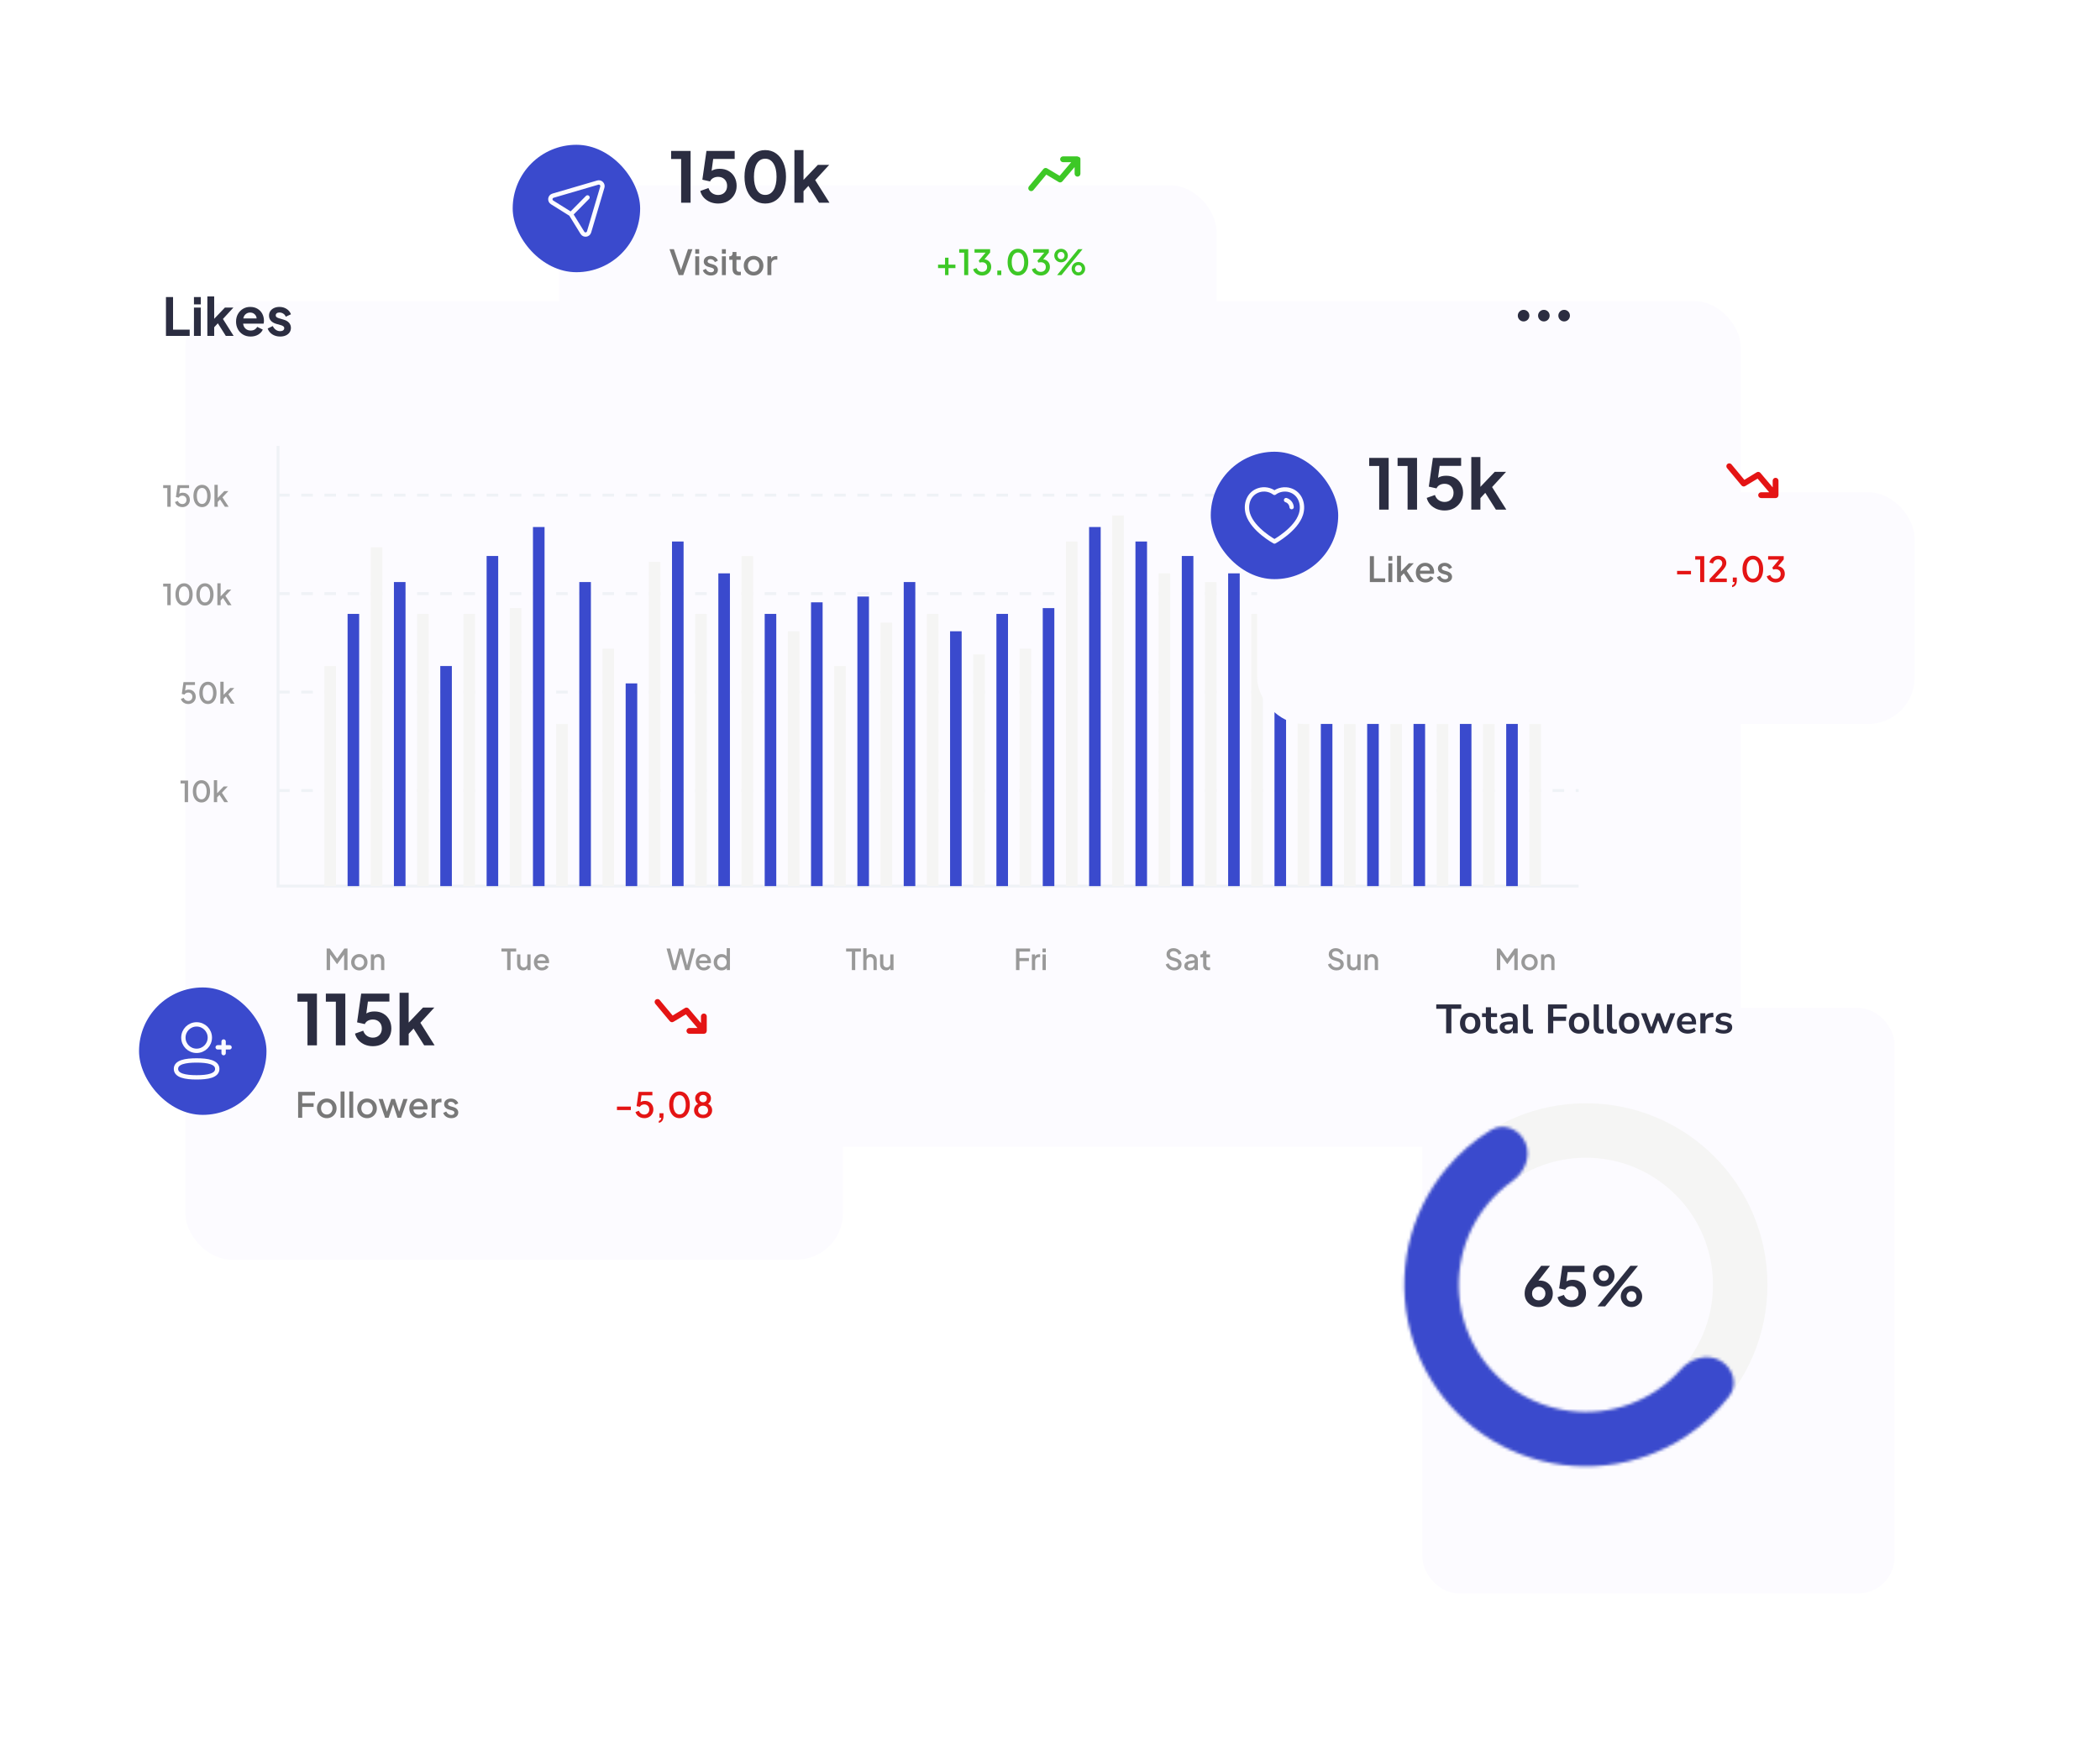 <?xml version="1.0" encoding="UTF-8"?> <svg xmlns="http://www.w3.org/2000/svg" width="725" height="601" viewBox="0 0 725 601" fill="none"><g filter="url(#filter0_d_2006_54)"><rect x="32" y="72" width="537" height="292" rx="16" fill="#FCFBFF"></rect></g><path d="M57.76 175H58.93V167.55H56.33V168.55H57.76V175ZM62.956 175.12C63.456 175.12 63.903 175.01 64.296 174.79C64.689 174.57 64.996 174.27 65.216 173.89C65.443 173.51 65.556 173.083 65.556 172.61C65.556 172.143 65.453 171.727 65.246 171.36C65.046 170.987 64.763 170.693 64.396 170.48C64.036 170.26 63.613 170.15 63.126 170.15C62.626 170.15 62.213 170.263 61.886 170.49L62.146 168.55H65.276V167.55H61.306L60.726 171.65L61.676 171.86C61.783 171.647 61.949 171.477 62.176 171.35C62.409 171.223 62.669 171.16 62.956 171.16C63.369 171.16 63.709 171.297 63.976 171.57C64.249 171.837 64.386 172.183 64.386 172.61C64.386 173.037 64.249 173.387 63.976 173.66C63.709 173.933 63.369 174.07 62.956 174.07C62.609 174.07 62.296 173.977 62.016 173.79C61.736 173.603 61.529 173.333 61.396 172.98L60.406 173.36C60.513 173.72 60.689 174.033 60.936 174.3C61.189 174.56 61.489 174.763 61.836 174.91C62.189 175.05 62.563 175.12 62.956 175.12ZM69.758 175.12C70.352 175.12 70.868 174.96 71.308 174.64C71.755 174.313 72.102 173.863 72.348 173.29C72.595 172.71 72.718 172.037 72.718 171.27C72.718 170.503 72.595 169.833 72.348 169.26C72.102 168.68 71.755 168.23 71.308 167.91C70.862 167.59 70.342 167.43 69.748 167.43C69.162 167.43 68.645 167.59 68.198 167.91C67.752 168.23 67.402 168.677 67.148 169.25C66.902 169.823 66.778 170.497 66.778 171.27C66.778 172.037 66.902 172.71 67.148 173.29C67.402 173.863 67.752 174.313 68.198 174.64C68.652 174.96 69.172 175.12 69.758 175.12ZM69.758 174.04C69.392 174.04 69.072 173.927 68.798 173.7C68.532 173.473 68.325 173.153 68.178 172.74C68.032 172.32 67.958 171.83 67.958 171.27C67.958 170.417 68.118 169.743 68.438 169.25C68.765 168.75 69.202 168.5 69.748 168.5C70.122 168.5 70.442 168.613 70.708 168.84C70.975 169.067 71.182 169.387 71.328 169.8C71.475 170.213 71.548 170.703 71.548 171.27C71.548 172.117 71.388 172.79 71.068 173.29C70.748 173.79 70.312 174.04 69.758 174.04ZM74.037 175H75.167V173.36L75.977 172.5L77.637 175H78.937L76.807 171.76L78.847 169.59H77.437L75.167 171.94V167.43H74.037V175Z" fill="#999999"></path><path d="M57.76 209H58.93V201.55H56.33V202.55H57.76V209ZM63.556 209.12C64.149 209.12 64.666 208.96 65.106 208.64C65.553 208.313 65.899 207.863 66.146 207.29C66.393 206.71 66.516 206.037 66.516 205.27C66.516 204.503 66.393 203.833 66.146 203.26C65.899 202.68 65.553 202.23 65.106 201.91C64.659 201.59 64.139 201.43 63.546 201.43C62.959 201.43 62.443 201.59 61.996 201.91C61.549 202.23 61.199 202.677 60.946 203.25C60.699 203.823 60.576 204.497 60.576 205.27C60.576 206.037 60.699 206.71 60.946 207.29C61.199 207.863 61.549 208.313 61.996 208.64C62.449 208.96 62.969 209.12 63.556 209.12ZM63.556 208.04C63.189 208.04 62.869 207.927 62.596 207.7C62.329 207.473 62.123 207.153 61.976 206.74C61.829 206.32 61.756 205.83 61.756 205.27C61.756 204.417 61.916 203.743 62.236 203.25C62.563 202.75 62.999 202.5 63.546 202.5C63.919 202.5 64.239 202.613 64.506 202.84C64.773 203.067 64.979 203.387 65.126 203.8C65.273 204.213 65.346 204.703 65.346 205.27C65.346 206.117 65.186 206.79 64.866 207.29C64.546 207.79 64.109 208.04 63.556 208.04ZM70.764 209.12C71.358 209.12 71.874 208.96 72.314 208.64C72.761 208.313 73.108 207.863 73.354 207.29C73.601 206.71 73.724 206.037 73.724 205.27C73.724 204.503 73.601 203.833 73.354 203.26C73.108 202.68 72.761 202.23 72.314 201.91C71.868 201.59 71.348 201.43 70.754 201.43C70.168 201.43 69.651 201.59 69.204 201.91C68.758 202.23 68.408 202.677 68.154 203.25C67.908 203.823 67.784 204.497 67.784 205.27C67.784 206.037 67.908 206.71 68.154 207.29C68.408 207.863 68.758 208.313 69.204 208.64C69.658 208.96 70.178 209.12 70.764 209.12ZM70.764 208.04C70.398 208.04 70.078 207.927 69.804 207.7C69.538 207.473 69.331 207.153 69.184 206.74C69.038 206.32 68.964 205.83 68.964 205.27C68.964 204.417 69.124 203.743 69.444 203.25C69.771 202.75 70.208 202.5 70.754 202.5C71.128 202.5 71.448 202.613 71.714 202.84C71.981 203.067 72.188 203.387 72.334 203.8C72.481 204.213 72.554 204.703 72.554 205.27C72.554 206.117 72.394 206.79 72.074 207.29C71.754 207.79 71.318 208.04 70.764 208.04ZM75.042 209H76.172V207.36L76.982 206.5L78.642 209H79.942L77.812 205.76L79.852 203.59H78.442L76.172 205.94V201.43H75.042V209Z" fill="#999999"></path><path d="M64.99 243.12C65.49 243.12 65.937 243.01 66.33 242.79C66.723 242.57 67.03 242.27 67.25 241.89C67.477 241.51 67.59 241.083 67.59 240.61C67.59 240.143 67.487 239.727 67.28 239.36C67.08 238.987 66.797 238.693 66.43 238.48C66.07 238.26 65.647 238.15 65.16 238.15C64.66 238.15 64.247 238.263 63.92 238.49L64.18 236.55H67.31V235.55H63.34L62.76 239.65L63.71 239.86C63.817 239.647 63.983 239.477 64.21 239.35C64.443 239.223 64.703 239.16 64.99 239.16C65.403 239.16 65.743 239.297 66.01 239.57C66.283 239.837 66.42 240.183 66.42 240.61C66.42 241.037 66.283 241.387 66.01 241.66C65.743 241.933 65.403 242.07 64.99 242.07C64.643 242.07 64.33 241.977 64.05 241.79C63.77 241.603 63.563 241.333 63.43 240.98L62.44 241.36C62.547 241.72 62.723 242.033 62.97 242.3C63.223 242.56 63.523 242.763 63.87 242.91C64.223 243.05 64.597 243.12 64.99 243.12ZM71.792 243.12C72.386 243.12 72.902 242.96 73.342 242.64C73.789 242.313 74.136 241.863 74.382 241.29C74.629 240.71 74.752 240.037 74.752 239.27C74.752 238.503 74.629 237.833 74.382 237.26C74.136 236.68 73.789 236.23 73.342 235.91C72.896 235.59 72.376 235.43 71.782 235.43C71.196 235.43 70.679 235.59 70.232 235.91C69.786 236.23 69.436 236.677 69.182 237.25C68.936 237.823 68.812 238.497 68.812 239.27C68.812 240.037 68.936 240.71 69.182 241.29C69.436 241.863 69.786 242.313 70.232 242.64C70.686 242.96 71.206 243.12 71.792 243.12ZM71.792 242.04C71.426 242.04 71.106 241.927 70.832 241.7C70.566 241.473 70.359 241.153 70.212 240.74C70.066 240.32 69.992 239.83 69.992 239.27C69.992 238.417 70.152 237.743 70.472 237.25C70.799 236.75 71.236 236.5 71.782 236.5C72.156 236.5 72.476 236.613 72.742 236.84C73.009 237.067 73.216 237.387 73.362 237.8C73.509 238.213 73.582 238.703 73.582 239.27C73.582 240.117 73.422 240.79 73.102 241.29C72.782 241.79 72.346 242.04 71.792 242.04ZM76.07 243H77.201V241.36L78.01 240.5L79.671 243H80.971L78.841 239.76L80.88 237.59H79.471L77.201 239.94V235.43H76.07V243Z" fill="#999999"></path><path d="M63.76 277H64.93V269.55H62.33V270.55H63.76V277ZM69.556 277.12C70.149 277.12 70.666 276.96 71.106 276.64C71.553 276.313 71.899 275.863 72.146 275.29C72.393 274.71 72.516 274.037 72.516 273.27C72.516 272.503 72.393 271.833 72.146 271.26C71.899 270.68 71.553 270.23 71.106 269.91C70.659 269.59 70.139 269.43 69.546 269.43C68.959 269.43 68.443 269.59 67.996 269.91C67.549 270.23 67.199 270.677 66.946 271.25C66.699 271.823 66.576 272.497 66.576 273.27C66.576 274.037 66.699 274.71 66.946 275.29C67.199 275.863 67.549 276.313 67.996 276.64C68.449 276.96 68.969 277.12 69.556 277.12ZM69.556 276.04C69.189 276.04 68.869 275.927 68.596 275.7C68.329 275.473 68.123 275.153 67.976 274.74C67.829 274.32 67.756 273.83 67.756 273.27C67.756 272.417 67.916 271.743 68.236 271.25C68.563 270.75 68.999 270.5 69.546 270.5C69.919 270.5 70.239 270.613 70.506 270.84C70.773 271.067 70.979 271.387 71.126 271.8C71.273 272.213 71.346 272.703 71.346 273.27C71.346 274.117 71.186 274.79 70.866 275.29C70.546 275.79 70.109 276.04 69.556 276.04ZM73.834 277H74.964V275.36L75.774 274.5L77.434 277H78.734L76.604 273.76L78.644 271.59H77.234L74.964 273.94V269.43H73.834V277Z" fill="#999999"></path><path d="M112.77 335H113.95V329.6L116.31 332.9H116.43L118.8 329.66V335H119.97V327.55H118.87L116.39 331.05L113.87 327.55H112.77V335ZM124.06 335.12C124.58 335.12 125.054 335 125.48 334.76C125.907 334.513 126.247 334.177 126.5 333.75C126.754 333.323 126.88 332.837 126.88 332.29C126.88 331.743 126.754 331.26 126.5 330.84C126.254 330.413 125.917 330.08 125.49 329.84C125.064 329.593 124.587 329.47 124.06 329.47C123.534 329.47 123.054 329.593 122.62 329.84C122.194 330.08 121.854 330.413 121.6 330.84C121.354 331.26 121.23 331.743 121.23 332.29C121.23 332.83 121.357 333.313 121.61 333.74C121.864 334.167 122.204 334.503 122.63 334.75C123.064 334.997 123.54 335.12 124.06 335.12ZM124.06 334.07C123.747 334.07 123.464 333.993 123.21 333.84C122.964 333.687 122.767 333.477 122.62 333.21C122.48 332.937 122.41 332.63 122.41 332.29C122.41 331.95 122.48 331.647 122.62 331.38C122.767 331.113 122.964 330.903 123.21 330.75C123.464 330.597 123.747 330.52 124.06 330.52C124.374 330.52 124.654 330.597 124.9 330.75C125.154 330.903 125.35 331.113 125.49 331.38C125.637 331.647 125.71 331.95 125.71 332.29C125.71 332.63 125.637 332.937 125.49 333.21C125.35 333.477 125.154 333.687 124.9 333.84C124.654 333.993 124.374 334.07 124.06 334.07ZM128.033 335H129.163V331.81C129.163 331.41 129.277 331.097 129.503 330.87C129.73 330.637 130.017 330.52 130.363 330.52C130.717 330.52 131.003 330.637 131.223 330.87C131.45 331.097 131.563 331.41 131.563 331.81V335H132.683V331.5C132.683 331.1 132.593 330.75 132.413 330.45C132.24 330.143 132 329.903 131.693 329.73C131.387 329.557 131.037 329.47 130.643 329.47C130.31 329.47 130.01 329.537 129.743 329.67C129.477 329.803 129.267 329.997 129.113 330.25V329.59H128.033V335Z" fill="#999999"></path><path d="M175.09 335H176.26V328.6H178.21V327.55H173.11V328.6H175.09V335ZM180.562 335.12C180.902 335.12 181.205 335.053 181.472 334.92C181.739 334.78 181.949 334.583 182.102 334.33V335H183.172V329.59H182.052V332.78C182.052 333.173 181.939 333.487 181.712 333.72C181.485 333.953 181.195 334.07 180.842 334.07C180.495 334.07 180.209 333.957 179.982 333.73C179.762 333.503 179.652 333.203 179.652 332.83V329.59H178.522V332.93C178.522 333.363 178.605 333.747 178.772 334.08C178.945 334.407 179.185 334.663 179.492 334.85C179.799 335.03 180.155 335.12 180.562 335.12ZM187.081 335.12C187.635 335.12 188.115 334.993 188.521 334.74C188.935 334.487 189.225 334.167 189.391 333.78L188.471 333.33C188.338 333.557 188.155 333.747 187.921 333.9C187.695 334.047 187.418 334.12 187.091 334.12C186.665 334.12 186.301 333.987 186.001 333.72C185.701 333.447 185.535 333.08 185.501 332.62H189.521C189.541 332.54 189.555 332.453 189.561 332.36C189.568 332.267 189.571 332.177 189.571 332.09C189.571 331.623 189.468 331.193 189.261 330.8C189.061 330.4 188.768 330.08 188.381 329.84C188.001 329.593 187.538 329.47 186.991 329.47C186.485 329.47 186.028 329.593 185.621 329.84C185.221 330.08 184.905 330.413 184.671 330.84C184.438 331.26 184.321 331.74 184.321 332.28C184.321 332.813 184.438 333.297 184.671 333.73C184.911 334.157 185.238 334.497 185.651 334.75C186.065 334.997 186.541 335.12 187.081 335.12ZM186.991 330.42C187.371 330.42 187.691 330.54 187.951 330.78C188.211 331.02 188.351 331.333 188.371 331.72H185.521C185.588 331.307 185.758 330.987 186.031 330.76C186.305 330.533 186.625 330.42 186.991 330.42Z" fill="#999999"></path><path d="M232.16 335H233.48L235.04 329.29L236.6 335H237.93L239.97 327.55H238.73L237.22 333.39L235.66 327.55H234.43L232.87 333.41L231.36 327.55H230.11L232.16 335ZM242.977 335.12C243.53 335.12 244.01 334.993 244.417 334.74C244.83 334.487 245.12 334.167 245.287 333.78L244.367 333.33C244.233 333.557 244.05 333.747 243.817 333.9C243.59 334.047 243.313 334.12 242.987 334.12C242.56 334.12 242.197 333.987 241.897 333.72C241.597 333.447 241.43 333.08 241.397 332.62H245.417C245.437 332.54 245.45 332.453 245.457 332.36C245.463 332.267 245.467 332.177 245.467 332.09C245.467 331.623 245.363 331.193 245.157 330.8C244.957 330.4 244.663 330.08 244.277 329.84C243.897 329.593 243.433 329.47 242.887 329.47C242.38 329.47 241.923 329.593 241.517 329.84C241.117 330.08 240.8 330.413 240.567 330.84C240.333 331.26 240.217 331.74 240.217 332.28C240.217 332.813 240.333 333.297 240.567 333.73C240.807 334.157 241.133 334.497 241.547 334.75C241.96 334.997 242.437 335.12 242.977 335.12ZM242.887 330.42C243.267 330.42 243.587 330.54 243.847 330.78C244.107 331.02 244.247 331.333 244.267 331.72H241.417C241.483 331.307 241.653 330.987 241.927 330.76C242.2 330.533 242.52 330.42 242.887 330.42ZM249.119 335.12C249.493 335.12 249.836 335.05 250.149 334.91C250.469 334.77 250.729 334.567 250.929 334.3V335H251.999V327.43H250.879V330.22C250.679 329.987 250.426 329.803 250.119 329.67C249.819 329.537 249.483 329.47 249.109 329.47C248.596 329.47 248.133 329.593 247.719 329.84C247.313 330.087 246.989 330.423 246.749 330.85C246.516 331.277 246.399 331.757 246.399 332.29C246.399 332.823 246.516 333.303 246.749 333.73C246.989 334.157 247.313 334.497 247.719 334.75C248.133 334.997 248.599 335.12 249.119 335.12ZM249.229 334.07C248.909 334.07 248.623 333.993 248.369 333.84C248.123 333.687 247.929 333.477 247.789 333.21C247.649 332.937 247.579 332.63 247.579 332.29C247.579 331.95 247.649 331.647 247.789 331.38C247.936 331.113 248.133 330.903 248.379 330.75C248.633 330.597 248.916 330.52 249.229 330.52C249.543 330.52 249.823 330.597 250.069 330.75C250.323 330.903 250.519 331.113 250.659 331.38C250.806 331.647 250.879 331.95 250.879 332.29C250.879 332.63 250.806 332.937 250.659 333.21C250.519 333.477 250.323 333.687 250.069 333.84C249.823 333.993 249.543 334.07 249.229 334.07Z" fill="#999999"></path><path d="M294.09 335H295.26V328.6H297.21V327.55H292.11V328.6H294.09V335ZM298.032 335H299.162V331.81C299.162 331.41 299.276 331.097 299.502 330.87C299.729 330.637 300.016 330.52 300.362 330.52C300.716 330.52 301.002 330.637 301.222 330.87C301.449 331.097 301.562 331.41 301.562 331.81V335H302.682V331.5C302.682 331.1 302.592 330.75 302.412 330.45C302.239 330.143 301.999 329.903 301.692 329.73C301.386 329.557 301.036 329.47 300.642 329.47C300.322 329.47 300.036 329.53 299.782 329.65C299.529 329.77 299.322 329.943 299.162 330.17V327.43H298.032V335ZM305.872 335.12C306.212 335.12 306.515 335.053 306.782 334.92C307.048 334.78 307.258 334.583 307.412 334.33V335H308.482V329.59H307.362V332.78C307.362 333.173 307.248 333.487 307.022 333.72C306.795 333.953 306.505 334.07 306.152 334.07C305.805 334.07 305.518 333.957 305.292 333.73C305.072 333.503 304.962 333.203 304.962 332.83V329.59H303.832V332.93C303.832 333.363 303.915 333.747 304.082 334.08C304.255 334.407 304.495 334.663 304.802 334.85C305.108 335.03 305.465 335.12 305.872 335.12Z" fill="#999999"></path><path d="M350.77 335H351.95V331.89H355.22V330.84H351.95V328.6H355.62V327.55H350.77V335ZM356.247 335H357.377V331.88C357.377 331.453 357.49 331.127 357.717 330.9C357.95 330.667 358.254 330.55 358.627 330.55H359.097V329.52H358.767C358.44 329.52 358.154 329.58 357.907 329.7C357.66 329.82 357.467 330.013 357.327 330.28V329.59H356.247V335ZM359.92 328.85H361.05V327.55H359.92V328.85ZM359.92 335H361.05V329.59H359.92V335Z" fill="#999999"></path><path d="M405.38 335.12C405.88 335.12 406.32 335.03 406.7 334.85C407.087 334.67 407.387 334.42 407.6 334.1C407.813 333.773 407.92 333.403 407.92 332.99C407.92 332.01 407.323 331.333 406.13 330.96L404.83 330.55C404.517 330.457 404.283 330.317 404.13 330.13C403.977 329.943 403.9 329.73 403.9 329.49C403.9 329.177 404.013 328.927 404.24 328.74C404.473 328.553 404.773 328.46 405.14 328.46C405.553 328.46 405.913 328.567 406.22 328.78C406.527 328.993 406.753 329.297 406.9 329.69L407.88 329.26C407.76 328.9 407.567 328.583 407.3 328.31C407.04 328.037 406.727 327.823 406.36 327.67C405.993 327.51 405.587 327.43 405.14 327.43C404.673 327.43 404.257 327.52 403.89 327.7C403.53 327.88 403.247 328.13 403.04 328.45C402.833 328.763 402.73 329.13 402.73 329.55C402.73 330.03 402.877 330.45 403.17 330.81C403.463 331.163 403.89 331.427 404.45 331.6L405.85 332.04C406.143 332.133 406.367 332.26 406.52 332.42C406.68 332.58 406.76 332.797 406.76 333.07C406.76 333.377 406.637 333.623 406.39 333.81C406.15 333.99 405.83 334.08 405.43 334.08C404.977 334.08 404.573 333.957 404.22 333.71C403.873 333.463 403.613 333.11 403.44 332.65L402.44 333.07C402.573 333.47 402.78 333.823 403.06 334.13C403.34 334.437 403.677 334.68 404.07 334.86C404.47 335.033 404.907 335.12 405.38 335.12ZM410.707 335.12C411.08 335.12 411.417 335.057 411.717 334.93C412.017 334.797 412.267 334.61 412.467 334.37V335H413.547V331.36C413.547 330.987 413.454 330.66 413.267 330.38C413.08 330.093 412.824 329.87 412.497 329.71C412.17 329.55 411.794 329.47 411.367 329.47C411.027 329.47 410.704 329.53 410.397 329.65C410.097 329.763 409.834 329.92 409.607 330.12C409.387 330.32 409.224 330.553 409.117 330.82L410.057 331.29C410.164 331.037 410.327 330.833 410.547 330.68C410.774 330.527 411.037 330.45 411.337 330.45C411.664 330.45 411.924 330.537 412.117 330.71C412.317 330.877 412.417 331.093 412.417 331.36V331.57L410.697 331.85C410.07 331.957 409.607 332.163 409.307 332.47C409.014 332.77 408.867 333.137 408.867 333.57C408.867 334.037 409.037 334.413 409.377 334.7C409.717 334.98 410.16 335.12 410.707 335.12ZM410.047 333.53C410.047 333.317 410.117 333.14 410.257 333C410.397 332.86 410.617 332.767 410.917 332.72L412.417 332.46V332.75C412.417 333.023 412.35 333.273 412.217 333.5C412.09 333.727 411.914 333.907 411.687 334.04C411.46 334.167 411.194 334.23 410.887 334.23C410.64 334.23 410.437 334.167 410.277 334.04C410.124 333.907 410.047 333.737 410.047 333.53ZM417.161 335.06C417.254 335.06 417.357 335.053 417.471 335.04C417.584 335.027 417.684 335.013 417.771 335V334.03C417.644 334.05 417.521 334.06 417.401 334.06C417.074 334.06 416.841 333.983 416.701 333.83C416.567 333.67 416.501 333.453 416.501 333.18V330.61H417.731V329.59H416.501V328.35H415.371V328.77C415.371 329.023 415.301 329.223 415.161 329.37C415.021 329.517 414.824 329.59 414.571 329.59H414.421V330.61H415.371V333.23C415.371 333.81 415.527 334.26 415.841 334.58C416.154 334.9 416.594 335.06 417.161 335.06Z" fill="#999999"></path><path d="M461.38 335.12C461.88 335.12 462.32 335.03 462.7 334.85C463.087 334.67 463.387 334.42 463.6 334.1C463.813 333.773 463.92 333.403 463.92 332.99C463.92 332.01 463.323 331.333 462.13 330.96L460.83 330.55C460.517 330.457 460.283 330.317 460.13 330.13C459.977 329.943 459.9 329.73 459.9 329.49C459.9 329.177 460.013 328.927 460.24 328.74C460.473 328.553 460.773 328.46 461.14 328.46C461.553 328.46 461.913 328.567 462.22 328.78C462.527 328.993 462.753 329.297 462.9 329.69L463.88 329.26C463.76 328.9 463.567 328.583 463.3 328.31C463.04 328.037 462.727 327.823 462.36 327.67C461.993 327.51 461.587 327.43 461.14 327.43C460.673 327.43 460.257 327.52 459.89 327.7C459.53 327.88 459.247 328.13 459.04 328.45C458.833 328.763 458.73 329.13 458.73 329.55C458.73 330.03 458.877 330.45 459.17 330.81C459.463 331.163 459.89 331.427 460.45 331.6L461.85 332.04C462.143 332.133 462.367 332.26 462.52 332.42C462.68 332.58 462.76 332.797 462.76 333.07C462.76 333.377 462.637 333.623 462.39 333.81C462.15 333.99 461.83 334.08 461.43 334.08C460.977 334.08 460.573 333.957 460.22 333.71C459.873 333.463 459.613 333.11 459.44 332.65L458.44 333.07C458.573 333.47 458.78 333.823 459.06 334.13C459.34 334.437 459.677 334.68 460.07 334.86C460.47 335.033 460.907 335.12 461.38 335.12ZM467.115 335.12C467.455 335.12 467.758 335.053 468.025 334.92C468.291 334.78 468.501 334.583 468.655 334.33V335H469.725V329.59H468.605V332.78C468.605 333.173 468.491 333.487 468.265 333.72C468.038 333.953 467.748 334.07 467.395 334.07C467.048 334.07 466.761 333.957 466.535 333.73C466.315 333.503 466.205 333.203 466.205 332.83V329.59H465.075V332.93C465.075 333.363 465.158 333.747 465.325 334.08C465.498 334.407 465.738 334.663 466.045 334.85C466.351 335.03 466.708 335.12 467.115 335.12ZM471.094 335H472.224V331.81C472.224 331.41 472.337 331.097 472.564 330.87C472.791 330.637 473.077 330.52 473.424 330.52C473.777 330.52 474.064 330.637 474.284 330.87C474.511 331.097 474.624 331.41 474.624 331.81V335H475.744V331.5C475.744 331.1 475.654 330.75 475.474 330.45C475.301 330.143 475.061 329.903 474.754 329.73C474.447 329.557 474.097 329.47 473.704 329.47C473.371 329.47 473.071 329.537 472.804 329.67C472.537 329.803 472.327 329.997 472.174 330.25V329.59H471.094V335Z" fill="#999999"></path><path d="M516.77 335H517.95V329.6L520.31 332.9H520.43L522.8 329.66V335H523.97V327.55H522.87L520.39 331.05L517.87 327.55H516.77V335ZM528.06 335.12C528.58 335.12 529.054 335 529.48 334.76C529.907 334.513 530.247 334.177 530.5 333.75C530.754 333.323 530.88 332.837 530.88 332.29C530.88 331.743 530.754 331.26 530.5 330.84C530.254 330.413 529.917 330.08 529.49 329.84C529.064 329.593 528.587 329.47 528.06 329.47C527.534 329.47 527.054 329.593 526.62 329.84C526.194 330.08 525.854 330.413 525.6 330.84C525.354 331.26 525.23 331.743 525.23 332.29C525.23 332.83 525.357 333.313 525.61 333.74C525.864 334.167 526.204 334.503 526.63 334.75C527.064 334.997 527.54 335.12 528.06 335.12ZM528.06 334.07C527.747 334.07 527.464 333.993 527.21 333.84C526.964 333.687 526.767 333.477 526.62 333.21C526.48 332.937 526.41 332.63 526.41 332.29C526.41 331.95 526.48 331.647 526.62 331.38C526.767 331.113 526.964 330.903 527.21 330.75C527.464 330.597 527.747 330.52 528.06 330.52C528.374 330.52 528.654 330.597 528.9 330.75C529.154 330.903 529.35 331.113 529.49 331.38C529.637 331.647 529.71 331.95 529.71 332.29C529.71 332.63 529.637 332.937 529.49 333.21C529.35 333.477 529.154 333.687 528.9 333.84C528.654 333.993 528.374 334.07 528.06 334.07ZM532.033 335H533.163V331.81C533.163 331.41 533.277 331.097 533.503 330.87C533.73 330.637 534.017 330.52 534.363 330.52C534.717 330.52 535.003 330.637 535.223 330.87C535.45 331.097 535.563 331.41 535.563 331.81V335H536.683V331.5C536.683 331.1 536.593 330.75 536.413 330.45C536.24 330.143 536 329.903 535.693 329.73C535.387 329.557 535.037 329.47 534.643 329.47C534.31 329.47 534.01 329.537 533.743 329.67C533.477 329.803 533.267 329.997 533.113 330.25V329.59H532.033V335Z" fill="#999999"></path><path d="M96 154L96 306L545 306" stroke="#EFF2F6"></path><path d="M96 273H545" stroke="#EFF2F6" stroke-dasharray="4 4"></path><path d="M96 239H545" stroke="#EFF2F6" stroke-dasharray="4 4"></path><path d="M96 205H545" stroke="#EFF2F6" stroke-dasharray="4 4"></path><path d="M96 171H545" stroke="#EFF2F6" stroke-dasharray="4 4"></path><path d="M57.296 116H65.486V113.84H59.744V102.59H57.296V116ZM66.961 105.11H69.319V102.59H66.961V105.11ZM66.961 116H69.319V106.208H66.961V116ZM71.587 116H73.945V113.012L75.205 111.644L77.959 116H80.659L76.969 110.15L80.587 106.208H77.653L73.945 110.096V102.374H71.587V116ZM86.534 116.216C87.529 116.216 88.4 115.994 89.144 115.55C89.9 115.094 90.427 114.518 90.728 113.822L88.82 112.886C88.603 113.258 88.303 113.564 87.919 113.804C87.547 114.032 87.091 114.146 86.552 114.146C85.844 114.146 85.249 113.93 84.769 113.498C84.29 113.066 84.013 112.49 83.942 111.77H90.998C91.046 111.638 91.076 111.488 91.088 111.32C91.112 111.14 91.124 110.96 91.124 110.78C91.124 109.904 90.938 109.106 90.566 108.386C90.194 107.666 89.653 107.09 88.945 106.658C88.237 106.214 87.374 105.992 86.353 105.992C85.442 105.992 84.614 106.214 83.87 106.658C83.138 107.102 82.555 107.708 82.124 108.476C81.704 109.232 81.493 110.102 81.493 111.086C81.493 112.034 81.704 112.898 82.124 113.678C82.543 114.458 83.132 115.076 83.888 115.532C84.644 115.988 85.525 116.216 86.534 116.216ZM86.353 107.936C86.978 107.936 87.493 108.128 87.901 108.512C88.322 108.884 88.555 109.37 88.603 109.97H83.996C84.127 109.322 84.403 108.824 84.823 108.476C85.255 108.116 85.766 107.936 86.353 107.936ZM96.727 116.216C97.471 116.216 98.119 116.09 98.671 115.838C99.223 115.586 99.655 115.238 99.967 114.794C100.279 114.338 100.435 113.816 100.435 113.228C100.435 112.544 100.219 111.956 99.787 111.464C99.355 110.972 98.731 110.612 97.915 110.384L96.349 109.916C96.013 109.82 95.737 109.694 95.521 109.538C95.305 109.382 95.197 109.166 95.197 108.89C95.197 108.602 95.311 108.368 95.539 108.188C95.767 108.008 96.079 107.918 96.475 107.918C96.967 107.918 97.411 108.05 97.807 108.314C98.215 108.578 98.497 108.932 98.653 109.376L100.453 108.53C100.153 107.738 99.649 107.12 98.941 106.676C98.233 106.22 97.417 105.992 96.493 105.992C95.785 105.992 95.155 106.118 94.603 106.37C94.063 106.622 93.637 106.976 93.325 107.432C93.025 107.876 92.875 108.398 92.875 108.998C92.875 109.67 93.085 110.252 93.505 110.744C93.937 111.236 94.567 111.602 95.395 111.842L96.997 112.292C97.309 112.376 97.573 112.502 97.789 112.67C98.017 112.826 98.131 113.042 98.131 113.318C98.131 113.642 97.999 113.9 97.735 114.092C97.483 114.272 97.147 114.362 96.727 114.362C96.175 114.362 95.677 114.206 95.233 113.894C94.789 113.582 94.435 113.15 94.171 112.598L92.407 113.444C92.695 114.284 93.223 114.956 93.991 115.46C94.771 115.964 95.683 116.216 96.727 116.216Z" fill="#2B2D41"></path><rect x="112" y="230" width="4" height="76" fill="#F5F5F4"></rect><rect x="136" y="201" width="4" height="105" fill="#3A4ACD"></rect><rect x="160" y="212" width="4" height="94" fill="#F5F5F4"></rect><rect x="184" y="182" width="4" height="124" fill="#3A4ACD"></rect><rect x="208" y="224" width="4" height="82" fill="#F5F5F4"></rect><rect x="232" y="187" width="4" height="119" fill="#3A4ACD"></rect><rect x="456" y="187" width="4" height="119" fill="#3A4ACD"></rect><rect x="256" y="192" width="4" height="114" fill="#F5F5F4"></rect><rect x="480" y="192" width="4" height="114" fill="#F5F5F4"></rect><rect x="280" y="208" width="4" height="98" fill="#3A4ACD"></rect><rect x="304" y="215" width="4" height="91" fill="#F5F5F4"></rect><rect x="328" y="218" width="4" height="88" fill="#3A4ACD"></rect><rect x="352" y="224" width="4" height="82" fill="#F5F5F4"></rect><rect x="376" y="182" width="4" height="124" fill="#3A4ACD"></rect><rect x="504" y="182" width="4" height="124" fill="#3A4ACD"></rect><rect x="400" y="198" width="4" height="108" fill="#F5F5F4"></rect><rect x="528" y="198" width="4" height="108" fill="#F5F5F4"></rect><rect x="424" y="198" width="4" height="108" fill="#3A4ACD"></rect><rect x="120" y="212" width="4" height="94" fill="#3A4ACD"></rect><rect x="144" y="212" width="4" height="94" fill="#F5F5F4"></rect><rect x="168" y="192" width="4" height="114" fill="#3A4ACD"></rect><rect x="192" y="250" width="4" height="56" fill="#F5F5F4"></rect><rect x="216" y="236" width="4" height="70" fill="#3A4ACD"></rect><rect x="240" y="212" width="4" height="94" fill="#F5F5F4"></rect><rect x="464" y="212" width="4" height="94" fill="#F5F5F4"></rect><rect x="264" y="212" width="4" height="94" fill="#3A4ACD"></rect><rect x="488" y="212" width="4" height="94" fill="#3A4ACD"></rect><rect x="288" y="230" width="4" height="76" fill="#F5F5F4"></rect><rect x="312" y="201" width="4" height="105" fill="#3A4ACD"></rect><rect x="336" y="226" width="4" height="80" fill="#F5F5F4"></rect><rect x="360" y="210" width="4" height="96" fill="#3A4ACD"></rect><rect x="384" y="178" width="4" height="128" fill="#F5F5F4"></rect><rect x="512" y="178" width="4" height="128" fill="#F5F5F4"></rect><rect x="408" y="192" width="4" height="114" fill="#3A4ACD"></rect><rect x="432" y="212" width="4" height="94" fill="#F5F5F4"></rect><rect x="128" y="189" width="4" height="117" fill="#F5F5F4"></rect><rect x="152" y="230" width="4" height="76" fill="#3A4ACD"></rect><rect x="176" y="210" width="4" height="96" fill="#F5F5F4"></rect><rect x="200" y="201" width="4" height="105" fill="#3A4ACD"></rect><rect x="224" y="194" width="4" height="112" fill="#F5F5F4"></rect><rect x="448" y="194" width="4" height="112" fill="#F5F5F4"></rect><rect x="248" y="198" width="4" height="108" fill="#3A4ACD"></rect><rect x="472" y="198" width="4" height="108" fill="#3A4ACD"></rect><rect x="272" y="218" width="4" height="88" fill="#F5F5F4"></rect><rect x="296" y="206" width="4" height="100" fill="#3A4ACD"></rect><rect x="320" y="212" width="4" height="94" fill="#F5F5F4"></rect><rect x="344" y="212" width="4" height="94" fill="#3A4ACD"></rect><rect x="368" y="187" width="4" height="119" fill="#F5F5F4"></rect><rect x="496" y="187" width="4" height="119" fill="#F5F5F4"></rect><rect x="392" y="187" width="4" height="119" fill="#3A4ACD"></rect><rect x="520" y="187" width="4" height="119" fill="#3A4ACD"></rect><rect x="416" y="201" width="4" height="105" fill="#F5F5F4"></rect><rect x="440" y="224" width="4" height="82" fill="#3A4ACD"></rect><g clip-path="url(#clip0_2006_54)"><path d="M533 111C534.105 111 535 110.105 535 109C535 107.895 534.105 107 533 107C531.895 107 531 107.895 531 109C531 110.105 531.895 111 533 111Z" fill="#2B2D41"></path><path d="M540 111C541.105 111 542 110.105 542 109C542 107.895 541.105 107 540 107C538.895 107 538 107.895 538 109C538 110.105 538.895 111 540 111Z" fill="#2B2D41"></path><path d="M526 111C527.105 111 528 110.105 528 109C528 107.895 527.105 107 526 107C524.895 107 524 107.895 524 109C524 110.105 524.895 111 526 111Z" fill="#2B2D41"></path></g><g filter="url(#filter1_d_2006_54)"><rect x="161" y="32" width="227" height="80" rx="16" fill="#FCFBFF"></rect></g><path d="M235.152 70H238.416V52.12H231.696V54.904H235.152V70ZM247.928 70.288C249.16 70.288 250.256 70.024 251.216 69.496C252.176 68.952 252.928 68.224 253.472 67.312C254.032 66.384 254.312 65.344 254.312 64.192C254.312 63.056 254.072 62.048 253.592 61.168C253.112 60.272 252.432 59.568 251.552 59.056C250.688 58.544 249.664 58.288 248.48 58.288C247.344 58.288 246.408 58.52 245.672 58.984L246.224 54.88H253.64V52.12H243.896L242.48 62.056L245.144 62.656C245.368 62.144 245.728 61.752 246.224 61.48C246.736 61.208 247.304 61.072 247.928 61.072C248.84 61.072 249.584 61.36 250.16 61.936C250.736 62.512 251.024 63.264 251.024 64.192C251.024 65.12 250.736 65.88 250.16 66.472C249.584 67.048 248.84 67.336 247.928 67.336C247.192 67.336 246.52 67.136 245.912 66.736C245.304 66.336 244.864 65.736 244.592 64.936L241.76 65.944C241.984 66.84 242.4 67.616 243.008 68.272C243.632 68.928 244.368 69.432 245.216 69.784C246.08 70.12 246.984 70.288 247.928 70.288ZM264.181 70.288C265.621 70.288 266.877 69.904 267.949 69.136C269.021 68.352 269.853 67.272 270.445 65.896C271.053 64.504 271.357 62.888 271.357 61.048C271.357 59.208 271.053 57.6 270.445 56.224C269.853 54.832 269.013 53.752 267.925 52.984C266.853 52.216 265.597 51.832 264.157 51.832C262.749 51.832 261.509 52.216 260.437 52.984C259.365 53.752 258.525 54.824 257.917 56.2C257.325 57.576 257.029 59.192 257.029 61.048C257.029 62.888 257.325 64.504 257.917 65.896C258.525 67.288 259.365 68.368 260.437 69.136C261.525 69.904 262.773 70.288 264.181 70.288ZM264.181 67.312C262.965 67.312 262.013 66.752 261.325 65.632C260.637 64.512 260.293 62.984 260.293 61.048C260.293 59.096 260.629 57.568 261.301 56.464C261.989 55.36 262.941 54.808 264.157 54.808C265.389 54.808 266.349 55.368 267.037 56.488C267.741 57.592 268.093 59.112 268.093 61.048C268.093 62.984 267.749 64.512 267.061 65.632C266.373 66.752 265.413 67.312 264.181 67.312ZM274.262 70H277.406V66.016L279.086 64.192L282.758 70H286.358L281.438 62.2L286.262 56.944H282.35L277.406 62.128V51.832H274.262V70Z" fill="#2B2D41"></path><path d="M234.3 95H235.884L239.052 86.06H237.528L235.092 93.248L232.656 86.06H231.132L234.3 95ZM240.032 87.62H241.388V86.06H240.032V87.62ZM240.032 95H241.388V88.508H240.032V95ZM245.433 95.144C245.913 95.144 246.333 95.064 246.693 94.904C247.061 94.736 247.345 94.508 247.545 94.22C247.745 93.924 247.845 93.584 247.845 93.2C247.845 92.752 247.701 92.368 247.413 92.048C247.125 91.72 246.713 91.48 246.177 91.328L245.121 91.016C244.921 90.952 244.733 90.864 244.557 90.752C244.381 90.64 244.293 90.472 244.293 90.248C244.293 90.016 244.381 89.832 244.557 89.696C244.733 89.56 244.969 89.492 245.265 89.492C245.609 89.492 245.917 89.584 246.189 89.768C246.469 89.952 246.673 90.2 246.801 90.512L247.845 90.02C247.653 89.5 247.325 89.096 246.861 88.808C246.397 88.512 245.869 88.364 245.277 88.364C244.837 88.364 244.441 88.448 244.089 88.616C243.737 88.776 243.461 89 243.261 89.288C243.061 89.576 242.961 89.916 242.961 90.308C242.961 90.748 243.097 91.128 243.369 91.448C243.649 91.768 244.069 92.008 244.629 92.168L245.649 92.456C245.857 92.512 246.053 92.6 246.237 92.72C246.421 92.832 246.513 93.004 246.513 93.236C246.513 93.484 246.413 93.68 246.213 93.824C246.013 93.968 245.753 94.04 245.433 94.04C245.057 94.04 244.713 93.932 244.401 93.716C244.097 93.5 243.857 93.208 243.681 92.84L242.637 93.332C242.837 93.884 243.185 94.324 243.681 94.652C244.185 94.98 244.769 95.144 245.433 95.144ZM249.234 87.62H250.59V86.06H249.234V87.62ZM249.234 95H250.59V88.508H249.234V95ZM255.043 95.072C255.155 95.072 255.279 95.064 255.415 95.048C255.551 95.032 255.671 95.016 255.775 95V93.836C255.623 93.86 255.475 93.872 255.331 93.872C254.939 93.872 254.659 93.78 254.491 93.596C254.331 93.404 254.251 93.144 254.251 92.816V89.732H255.727V88.508H254.251V87.02H252.895V87.524C252.895 87.828 252.811 88.068 252.643 88.244C252.475 88.42 252.239 88.508 251.935 88.508H251.755V89.732H252.895V92.876C252.895 93.572 253.083 94.112 253.459 94.496C253.835 94.88 254.363 95.072 255.043 95.072ZM260.173 95.144C260.797 95.144 261.365 95 261.877 94.712C262.389 94.416 262.797 94.012 263.101 93.5C263.405 92.988 263.557 92.404 263.557 91.748C263.557 91.092 263.405 90.512 263.101 90.008C262.805 89.496 262.401 89.096 261.889 88.808C261.377 88.512 260.805 88.364 260.173 88.364C259.541 88.364 258.965 88.512 258.445 88.808C257.933 89.096 257.525 89.496 257.221 90.008C256.925 90.512 256.777 91.092 256.777 91.748C256.777 92.396 256.929 92.976 257.233 93.488C257.537 94 257.945 94.404 258.457 94.7C258.977 94.996 259.549 95.144 260.173 95.144ZM260.173 93.884C259.797 93.884 259.457 93.792 259.153 93.608C258.857 93.424 258.621 93.172 258.445 92.852C258.277 92.524 258.193 92.156 258.193 91.748C258.193 91.34 258.277 90.976 258.445 90.656C258.621 90.336 258.857 90.084 259.153 89.9C259.457 89.716 259.797 89.624 260.173 89.624C260.549 89.624 260.885 89.716 261.181 89.9C261.485 90.084 261.721 90.336 261.889 90.656C262.065 90.976 262.153 91.34 262.153 91.748C262.153 92.156 262.065 92.524 261.889 92.852C261.721 93.172 261.485 93.424 261.181 93.608C260.885 93.792 260.549 93.884 260.173 93.884ZM264.941 95H266.297V91.256C266.297 90.744 266.433 90.352 266.705 90.08C266.985 89.8 267.349 89.66 267.797 89.66H268.361V88.424H267.965C267.573 88.424 267.229 88.496 266.933 88.64C266.637 88.784 266.405 89.016 266.237 89.336V88.508H264.941V95Z" fill="#787878"></path><path d="M326.264 95H327.464V92.588H329.852V91.388H327.464V89H326.264V91.388H323.852V92.588H326.264V95ZM332.871 95H334.275V86.06H331.155V87.26H332.871V95ZM339.034 95.144C339.65 95.144 340.194 95.016 340.666 94.76C341.146 94.496 341.522 94.14 341.794 93.692C342.066 93.236 342.202 92.728 342.202 92.168C342.202 91.448 341.99 90.852 341.566 90.38C341.142 89.908 340.582 89.628 339.886 89.54L341.83 87.2V86.06H336.442V87.26H340.246L337.894 90.032L338.206 90.692C338.318 90.652 338.446 90.62 338.59 90.596C338.742 90.572 338.89 90.56 339.034 90.56C339.554 90.56 339.974 90.704 340.294 90.992C340.622 91.28 340.786 91.684 340.786 92.204C340.786 92.732 340.622 93.144 340.294 93.44C339.974 93.736 339.554 93.884 339.034 93.884C338.602 93.884 338.222 93.768 337.894 93.536C337.566 93.296 337.322 92.968 337.162 92.552L335.962 93.008C336.09 93.448 336.302 93.828 336.598 94.148C336.902 94.46 337.262 94.704 337.678 94.88C338.102 95.056 338.554 95.144 339.034 95.144ZM344.306 95H345.686V93.44H344.306V95ZM351.443 95.144C352.155 95.144 352.775 94.952 353.303 94.568C353.839 94.176 354.255 93.636 354.551 92.948C354.847 92.252 354.995 91.444 354.995 90.524C354.995 89.604 354.847 88.8 354.551 88.112C354.255 87.416 353.839 86.876 353.303 86.492C352.767 86.108 352.143 85.916 351.431 85.916C350.727 85.916 350.107 86.108 349.571 86.492C349.035 86.876 348.615 87.412 348.311 88.1C348.015 88.788 347.867 89.596 347.867 90.524C347.867 91.444 348.015 92.252 348.311 92.948C348.615 93.636 349.035 94.176 349.571 94.568C350.115 94.952 350.739 95.144 351.443 95.144ZM351.443 93.848C351.003 93.848 350.619 93.712 350.291 93.44C349.971 93.168 349.723 92.784 349.547 92.288C349.371 91.784 349.283 91.196 349.283 90.524C349.283 89.5 349.475 88.692 349.859 88.1C350.251 87.5 350.775 87.2 351.431 87.2C351.879 87.2 352.263 87.336 352.583 87.608C352.903 87.88 353.151 88.264 353.327 88.76C353.503 89.256 353.591 89.844 353.591 90.524C353.591 91.54 353.399 92.348 353.015 92.948C352.631 93.548 352.107 93.848 351.443 93.848ZM359.3 95.144C359.916 95.144 360.46 95.016 360.932 94.76C361.412 94.496 361.788 94.14 362.06 93.692C362.332 93.236 362.468 92.728 362.468 92.168C362.468 91.448 362.256 90.852 361.832 90.38C361.408 89.908 360.848 89.628 360.152 89.54L362.096 87.2V86.06H356.708V87.26H360.512L358.16 90.032L358.472 90.692C358.584 90.652 358.712 90.62 358.856 90.596C359.008 90.572 359.156 90.56 359.3 90.56C359.82 90.56 360.24 90.704 360.56 90.992C360.888 91.28 361.052 91.684 361.052 92.204C361.052 92.732 360.888 93.144 360.56 93.44C360.24 93.736 359.82 93.884 359.3 93.884C358.868 93.884 358.488 93.768 358.16 93.536C357.832 93.296 357.588 92.968 357.428 92.552L356.228 93.008C356.356 93.448 356.568 93.828 356.864 94.148C357.168 94.46 357.528 94.704 357.944 94.88C358.368 95.056 358.82 95.144 359.3 95.144ZM366.324 90.596C366.764 90.596 367.16 90.492 367.512 90.284C367.864 90.068 368.144 89.784 368.352 89.432C368.56 89.08 368.664 88.688 368.664 88.256C368.664 87.824 368.56 87.432 368.352 87.08C368.144 86.72 367.864 86.436 367.512 86.228C367.16 86.02 366.764 85.916 366.324 85.916C365.884 85.916 365.484 86.02 365.124 86.228C364.772 86.436 364.492 86.72 364.284 87.08C364.076 87.432 363.972 87.824 363.972 88.256C363.972 88.688 364.076 89.08 364.284 89.432C364.492 89.784 364.772 90.068 365.124 90.284C365.484 90.492 365.884 90.596 366.324 90.596ZM364.956 95H366.468L373.74 86.06H372.228L364.956 95ZM366.324 89.504C365.956 89.504 365.66 89.376 365.436 89.12C365.22 88.864 365.112 88.576 365.112 88.256C365.112 87.936 365.22 87.648 365.436 87.392C365.66 87.136 365.956 87.008 366.324 87.008C366.692 87.008 366.984 87.136 367.2 87.392C367.416 87.648 367.524 87.936 367.524 88.256C367.524 88.576 367.416 88.864 367.2 89.12C366.984 89.376 366.692 89.504 366.324 89.504ZM372.312 95.144C372.752 95.144 373.148 95.04 373.5 94.832C373.852 94.616 374.132 94.332 374.34 93.98C374.548 93.628 374.652 93.236 374.652 92.804C374.652 92.372 374.548 91.98 374.34 91.628C374.132 91.268 373.852 90.984 373.5 90.776C373.148 90.568 372.752 90.464 372.312 90.464C371.872 90.464 371.472 90.568 371.112 90.776C370.76 90.984 370.48 91.268 370.272 91.628C370.064 91.98 369.96 92.372 369.96 92.804C369.96 93.236 370.064 93.628 370.272 93.98C370.48 94.332 370.76 94.616 371.112 94.832C371.472 95.04 371.872 95.144 372.312 95.144ZM372.312 94.052C371.944 94.052 371.648 93.924 371.424 93.668C371.208 93.412 371.1 93.124 371.1 92.804C371.1 92.484 371.208 92.196 371.424 91.94C371.648 91.684 371.944 91.556 372.312 91.556C372.68 91.556 372.972 91.684 373.188 91.94C373.404 92.196 373.512 92.484 373.512 92.804C373.512 93.124 373.404 93.412 373.188 93.668C372.972 93.924 372.68 94.052 372.312 94.052Z" fill="#3DC826"></path><rect x="177" y="50" width="44" height="44" rx="22" fill="#3A4ACD"></rect><path d="M202.832 68.175L197.109 73.959L190.599 69.888C189.667 69.304 189.861 67.887 190.916 67.579L206.371 63.053C207.337 62.77 208.233 63.673 207.946 64.642L203.373 80.087C203.06 81.143 201.651 81.332 201.073 80.395L197.106 73.96" stroke="#FCFBFF" stroke-width="1.5" stroke-linecap="round" stroke-linejoin="round"></path><g clip-path="url(#clip1_2006_54)"><path d="M373 55C373.009 54.93 373.009 54.86 373 54.79C372.991 54.731 372.974 54.674 372.95 54.62C372.924 54.571 372.893 54.524 372.86 54.48C372.822 54.417 372.775 54.359 372.72 54.31L372.6 54.24C372.542 54.197 372.478 54.163 372.41 54.14H372.21C372.149 54.081 372.078 54.034 372 54H367C366.735 54 366.48 54.105 366.293 54.293C366.105 54.48 366 54.735 366 55C366 55.265 366.105 55.52 366.293 55.707C366.48 55.895 366.735 56 367 56H369.83L365.83 60.71L361.51 58.14C361.305 58.018 361.064 57.974 360.829 58.014C360.595 58.054 360.382 58.177 360.23 58.36L355.23 64.36C355.146 64.461 355.082 64.578 355.043 64.703C355.004 64.829 354.99 64.961 355.002 65.092C355.015 65.223 355.052 65.35 355.114 65.467C355.175 65.583 355.259 65.686 355.36 65.77C355.54 65.919 355.766 66.001 356 66C356.147 66 356.292 65.968 356.425 65.906C356.558 65.844 356.676 65.753 356.77 65.64L361.22 60.3L365.49 62.86C365.693 62.98 365.931 63.025 366.163 62.986C366.396 62.948 366.607 62.829 366.76 62.65L371 57.7V60C371 60.265 371.105 60.52 371.293 60.707C371.48 60.895 371.735 61 372 61C372.265 61 372.52 60.895 372.707 60.707C372.895 60.52 373 60.265 373 60V55Z" fill="#3DC826"></path></g><g filter="url(#filter2_d_2006_54)"><rect x="402" y="138" width="227" height="80" rx="16" fill="#FCFBFF"></rect></g><g clip-path="url(#clip2_2006_54)"><path d="M614 166C614 165.735 613.895 165.48 613.707 165.293C613.52 165.105 613.265 165 613 165C612.735 165 612.48 165.105 612.293 165.293C612.105 165.48 612 165.735 612 166V168.3L607.76 163.3C607.607 163.121 607.396 163.002 607.163 162.964C606.931 162.925 606.693 162.97 606.49 163.09L602.22 165.7L597.77 160.36C597.686 160.259 597.583 160.175 597.466 160.114C597.35 160.053 597.223 160.015 597.092 160.003C596.961 159.991 596.829 160.005 596.703 160.044C596.578 160.083 596.461 160.146 596.36 160.23C596.259 160.314 596.175 160.417 596.114 160.534C596.053 160.65 596.015 160.777 596.003 160.908C595.991 161.039 596.005 161.171 596.044 161.297C596.083 161.422 596.146 161.539 596.23 161.64L601.23 167.64C601.382 167.823 601.595 167.946 601.829 167.986C602.064 168.026 602.305 167.982 602.51 167.86L606.79 165.29L610.79 170H608C607.735 170 607.48 170.105 607.293 170.293C607.105 170.48 607 170.735 607 171C607 171.265 607.105 171.52 607.293 171.707C607.48 171.895 607.735 172 608 172H613C613.123 171.997 613.245 171.973 613.36 171.93L613.5 171.85C613.552 171.824 613.602 171.794 613.65 171.76C613.705 171.711 613.752 171.653 613.79 171.59C613.823 171.546 613.854 171.499 613.88 171.45C613.904 171.396 613.921 171.339 613.93 171.28C613.971 171.192 613.994 171.097 614 171V166Z" fill="#E41414"></path></g><path d="M476.152 176H479.416V158.12H472.696V160.904H476.152V176ZM485.952 176H489.216V158.12H482.496V160.904H485.952V176ZM498.727 176.288C499.959 176.288 501.055 176.024 502.015 175.496C502.975 174.952 503.727 174.224 504.271 173.312C504.831 172.384 505.111 171.344 505.111 170.192C505.111 169.056 504.871 168.048 504.391 167.168C503.911 166.272 503.231 165.568 502.351 165.056C501.487 164.544 500.463 164.288 499.279 164.288C498.143 164.288 497.207 164.52 496.471 164.984L497.023 160.88H504.439V158.12H494.695L493.279 168.056L495.943 168.656C496.167 168.144 496.527 167.752 497.023 167.48C497.535 167.208 498.103 167.072 498.727 167.072C499.639 167.072 500.383 167.36 500.959 167.936C501.535 168.512 501.823 169.264 501.823 170.192C501.823 171.12 501.535 171.88 500.959 172.472C500.383 173.048 499.639 173.336 498.727 173.336C497.991 173.336 497.319 173.136 496.711 172.736C496.103 172.336 495.663 171.736 495.391 170.936L492.559 171.944C492.783 172.84 493.199 173.616 493.807 174.272C494.431 174.928 495.167 175.432 496.015 175.784C496.879 176.12 497.783 176.288 498.727 176.288ZM507.949 176H511.093V172.016L512.773 170.192L516.445 176H520.045L515.125 168.2L519.949 162.944H516.037L511.093 168.128V157.832H507.949V176Z" fill="#2B2D41"></path><path d="M472.924 201H478.204V199.74H474.34V192.06H472.924V201ZM479.321 193.62H480.677V192.06H479.321V193.62ZM479.321 201H480.677V194.508H479.321V201ZM482.322 201H483.678V199.032L484.65 198L486.642 201H488.202L485.646 197.112L488.094 194.508H486.402L483.678 197.328V191.916H482.322V201ZM492.122 201.144C492.786 201.144 493.362 200.992 493.85 200.688C494.346 200.384 494.694 200 494.894 199.536L493.79 198.996C493.63 199.268 493.41 199.496 493.13 199.68C492.858 199.856 492.526 199.944 492.134 199.944C491.622 199.944 491.186 199.784 490.826 199.464C490.466 199.136 490.266 198.696 490.226 198.144H495.05C495.074 198.048 495.09 197.944 495.098 197.832C495.106 197.72 495.11 197.612 495.11 197.508C495.11 196.948 494.986 196.432 494.738 195.96C494.498 195.48 494.146 195.096 493.682 194.808C493.226 194.512 492.67 194.364 492.014 194.364C491.406 194.364 490.858 194.512 490.37 194.808C489.89 195.096 489.51 195.496 489.23 196.008C488.95 196.512 488.81 197.088 488.81 197.736C488.81 198.376 488.95 198.956 489.23 199.476C489.518 199.988 489.91 200.396 490.406 200.7C490.902 200.996 491.474 201.144 492.122 201.144ZM492.014 195.504C492.47 195.504 492.854 195.648 493.166 195.936C493.478 196.224 493.646 196.6 493.67 197.064H490.25C490.33 196.568 490.534 196.184 490.862 195.912C491.19 195.64 491.574 195.504 492.014 195.504ZM498.893 201.144C499.373 201.144 499.793 201.064 500.153 200.904C500.521 200.736 500.805 200.508 501.005 200.22C501.205 199.924 501.305 199.584 501.305 199.2C501.305 198.752 501.161 198.368 500.873 198.048C500.585 197.72 500.173 197.48 499.637 197.328L498.581 197.016C498.381 196.952 498.193 196.864 498.017 196.752C497.841 196.64 497.753 196.472 497.753 196.248C497.753 196.016 497.841 195.832 498.017 195.696C498.193 195.56 498.429 195.492 498.725 195.492C499.069 195.492 499.377 195.584 499.649 195.768C499.929 195.952 500.133 196.2 500.261 196.512L501.305 196.02C501.113 195.5 500.785 195.096 500.321 194.808C499.857 194.512 499.329 194.364 498.737 194.364C498.297 194.364 497.901 194.448 497.549 194.616C497.197 194.776 496.921 195 496.721 195.288C496.521 195.576 496.421 195.916 496.421 196.308C496.421 196.748 496.557 197.128 496.829 197.448C497.109 197.768 497.529 198.008 498.089 198.168L499.109 198.456C499.317 198.512 499.513 198.6 499.697 198.72C499.881 198.832 499.973 199.004 499.973 199.236C499.973 199.484 499.873 199.68 499.673 199.824C499.473 199.968 499.213 200.04 498.893 200.04C498.517 200.04 498.173 199.932 497.861 199.716C497.557 199.5 497.317 199.208 497.141 198.84L496.097 199.332C496.297 199.884 496.645 200.324 497.141 200.652C497.645 200.98 498.229 201.144 498.893 201.144Z" fill="#787878"></path><path d="M578.996 198.348H583.796V197.148H578.996V198.348ZM586.969 201H588.373V192.06H585.253V193.26H586.969V201ZM590.216 201H596.156V199.8H592.088L594.248 197.496C594.84 196.856 595.276 196.308 595.556 195.852C595.844 195.388 595.988 194.912 595.988 194.424C595.988 193.928 595.868 193.492 595.628 193.116C595.396 192.74 595.068 192.448 594.644 192.24C594.22 192.024 593.724 191.916 593.156 191.916C592.668 191.916 592.216 192.012 591.8 192.204C591.384 192.396 591.032 192.668 590.744 193.02C590.456 193.364 590.26 193.772 590.156 194.244L591.404 194.604C591.524 194.14 591.74 193.788 592.052 193.548C592.364 193.3 592.736 193.176 593.168 193.176C593.592 193.176 593.932 193.296 594.188 193.536C594.452 193.776 594.584 194.108 594.584 194.532C594.584 194.796 594.524 195.048 594.404 195.288C594.284 195.528 594.084 195.808 593.804 196.128C593.524 196.44 593.144 196.852 592.664 197.364L590.216 199.98V201ZM597.988 202.764C599.068 202.532 599.608 201.764 599.608 200.46V199.44H598.228V201H598.864C598.808 201.608 598.516 201.976 597.988 202.104V202.764ZM605.153 201.144C605.865 201.144 606.485 200.952 607.013 200.568C607.549 200.176 607.965 199.636 608.261 198.948C608.557 198.252 608.705 197.444 608.705 196.524C608.705 195.604 608.557 194.8 608.261 194.112C607.965 193.416 607.549 192.876 607.013 192.492C606.477 192.108 605.853 191.916 605.141 191.916C604.437 191.916 603.817 192.108 603.281 192.492C602.745 192.876 602.325 193.412 602.021 194.1C601.725 194.788 601.577 195.596 601.577 196.524C601.577 197.444 601.725 198.252 602.021 198.948C602.325 199.636 602.745 200.176 603.281 200.568C603.825 200.952 604.449 201.144 605.153 201.144ZM605.153 199.848C604.713 199.848 604.329 199.712 604.001 199.44C603.681 199.168 603.433 198.784 603.257 198.288C603.081 197.784 602.993 197.196 602.993 196.524C602.993 195.5 603.185 194.692 603.569 194.1C603.961 193.5 604.485 193.2 605.141 193.2C605.589 193.2 605.973 193.336 606.293 193.608C606.613 193.88 606.861 194.264 607.037 194.76C607.213 195.256 607.301 195.844 607.301 196.524C607.301 197.54 607.109 198.348 606.725 198.948C606.341 199.548 605.817 199.848 605.153 199.848ZM613.011 201.144C613.627 201.144 614.171 201.016 614.643 200.76C615.123 200.496 615.499 200.14 615.771 199.692C616.043 199.236 616.179 198.728 616.179 198.168C616.179 197.448 615.967 196.852 615.543 196.38C615.119 195.908 614.559 195.628 613.863 195.54L615.807 193.2V192.06H610.419V193.26H614.223L611.871 196.032L612.183 196.692C612.295 196.652 612.423 196.62 612.567 196.596C612.719 196.572 612.867 196.56 613.011 196.56C613.531 196.56 613.951 196.704 614.271 196.992C614.599 197.28 614.763 197.684 614.763 198.204C614.763 198.732 614.599 199.144 614.271 199.44C613.951 199.736 613.531 199.884 613.011 199.884C612.579 199.884 612.199 199.768 611.871 199.536C611.543 199.296 611.299 198.968 611.139 198.552L609.939 199.008C610.067 199.448 610.279 199.828 610.575 200.148C610.879 200.46 611.239 200.704 611.655 200.88C612.079 201.056 612.531 201.144 613.011 201.144Z" fill="#E41414"></path><rect x="418" y="156" width="44" height="44" rx="22" fill="#3A4ACD"></rect><path fill-rule="evenodd" clip-rule="evenodd" d="M430.872 177.598C429.799 174.248 431.053 170.419 434.57 169.286C436.42 168.689 438.462 169.041 440 170.198C441.455 169.073 443.572 168.693 445.42 169.286C448.937 170.419 450.199 174.248 449.127 177.598C447.457 182.908 440 186.998 440 186.998C440 186.998 432.598 182.97 430.872 177.598Z" stroke="#FCFBFF" stroke-width="1.5" stroke-linecap="round" stroke-linejoin="round"></path><path d="M444 172.7C445.07 173.046 445.826 174.001 445.917 175.122" stroke="#FCFBFF" stroke-width="1.5" stroke-linecap="round" stroke-linejoin="round"></path><g filter="url(#filter3_d_2006_54)"><rect x="32" y="323" width="227" height="80" rx="16" fill="#FCFBFF"></rect></g><g clip-path="url(#clip3_2006_54)"><path d="M244 351C244 350.735 243.895 350.48 243.707 350.293C243.52 350.105 243.265 350 243 350C242.735 350 242.48 350.105 242.293 350.293C242.105 350.48 242 350.735 242 351V353.3L237.76 348.3C237.607 348.121 237.396 348.002 237.163 347.964C236.931 347.925 236.693 347.97 236.49 348.09L232.22 350.7L227.77 345.36C227.686 345.259 227.583 345.175 227.466 345.114C227.35 345.053 227.223 345.015 227.092 345.003C226.961 344.991 226.829 345.005 226.703 345.044C226.578 345.083 226.461 345.146 226.36 345.23C226.259 345.314 226.175 345.417 226.114 345.534C226.053 345.65 226.015 345.777 226.003 345.908C225.991 346.039 226.005 346.171 226.044 346.297C226.083 346.422 226.146 346.539 226.23 346.64L231.23 352.64C231.382 352.823 231.595 352.946 231.829 352.986C232.064 353.026 232.305 352.982 232.51 352.86L236.79 350.29L240.79 355H238C237.735 355 237.48 355.105 237.293 355.293C237.105 355.48 237 355.735 237 356C237 356.265 237.105 356.52 237.293 356.707C237.48 356.895 237.735 357 238 357H243C243.123 356.997 243.245 356.973 243.36 356.93L243.5 356.85C243.552 356.824 243.602 356.794 243.65 356.76C243.705 356.711 243.752 356.653 243.79 356.59C243.823 356.546 243.854 356.499 243.88 356.45C243.904 356.396 243.921 356.339 243.93 356.28C243.971 356.192 243.994 356.097 244 356V351Z" fill="#E41414"></path></g><path d="M106.152 361H109.416V343.12H102.696V345.904H106.152V361ZM115.952 361H119.216V343.12H112.496V345.904H115.952V361ZM128.727 361.288C129.959 361.288 131.055 361.024 132.015 360.496C132.975 359.952 133.727 359.224 134.271 358.312C134.831 357.384 135.111 356.344 135.111 355.192C135.111 354.056 134.871 353.048 134.391 352.168C133.911 351.272 133.231 350.568 132.351 350.056C131.487 349.544 130.463 349.288 129.279 349.288C128.143 349.288 127.207 349.52 126.471 349.984L127.023 345.88H134.439V343.12H124.695L123.279 353.056L125.943 353.656C126.167 353.144 126.527 352.752 127.023 352.48C127.535 352.208 128.103 352.072 128.727 352.072C129.639 352.072 130.383 352.36 130.959 352.936C131.535 353.512 131.823 354.264 131.823 355.192C131.823 356.12 131.535 356.88 130.959 357.472C130.383 358.048 129.639 358.336 128.727 358.336C127.991 358.336 127.319 358.136 126.711 357.736C126.103 357.336 125.663 356.736 125.391 355.936L122.559 356.944C122.783 357.84 123.199 358.616 123.807 359.272C124.431 359.928 125.167 360.432 126.015 360.784C126.879 361.12 127.783 361.288 128.727 361.288ZM137.949 361H141.093V357.016L142.773 355.192L146.445 361H150.045L145.125 353.2L149.949 347.944H146.037L141.093 353.128V342.832H137.949V361Z" fill="#2B2D41"></path><path d="M102.924 386H104.34V382.268H108.264V381.008H104.34V378.32H108.744V377.06H102.924V386ZM112.816 386.144C113.44 386.144 114.008 386 114.52 385.712C115.032 385.416 115.44 385.012 115.744 384.5C116.048 383.988 116.2 383.404 116.2 382.748C116.2 382.092 116.048 381.512 115.744 381.008C115.448 380.496 115.044 380.096 114.532 379.808C114.02 379.512 113.448 379.364 112.816 379.364C112.184 379.364 111.608 379.512 111.088 379.808C110.576 380.096 110.168 380.496 109.864 381.008C109.568 381.512 109.42 382.092 109.42 382.748C109.42 383.396 109.572 383.976 109.876 384.488C110.18 385 110.588 385.404 111.1 385.7C111.62 385.996 112.192 386.144 112.816 386.144ZM112.816 384.884C112.44 384.884 112.1 384.792 111.796 384.608C111.5 384.424 111.264 384.172 111.088 383.852C110.92 383.524 110.836 383.156 110.836 382.748C110.836 382.34 110.92 381.976 111.088 381.656C111.264 381.336 111.5 381.084 111.796 380.9C112.1 380.716 112.44 380.624 112.816 380.624C113.192 380.624 113.528 380.716 113.824 380.9C114.128 381.084 114.364 381.336 114.532 381.656C114.708 381.976 114.796 382.34 114.796 382.748C114.796 383.156 114.708 383.524 114.532 383.852C114.364 384.172 114.128 384.424 113.824 384.608C113.528 384.792 113.192 384.884 112.816 384.884ZM117.584 386H118.94V376.916H117.584V386ZM120.585 386H121.941V376.916H120.585V386ZM126.719 386.144C127.343 386.144 127.911 386 128.423 385.712C128.935 385.416 129.343 385.012 129.647 384.5C129.951 383.988 130.103 383.404 130.103 382.748C130.103 382.092 129.951 381.512 129.647 381.008C129.351 380.496 128.947 380.096 128.435 379.808C127.923 379.512 127.351 379.364 126.719 379.364C126.087 379.364 125.511 379.512 124.991 379.808C124.479 380.096 124.071 380.496 123.767 381.008C123.471 381.512 123.323 382.092 123.323 382.748C123.323 383.396 123.475 383.976 123.779 384.488C124.083 385 124.491 385.404 125.003 385.7C125.523 385.996 126.095 386.144 126.719 386.144ZM126.719 384.884C126.343 384.884 126.003 384.792 125.699 384.608C125.403 384.424 125.167 384.172 124.991 383.852C124.823 383.524 124.739 383.156 124.739 382.748C124.739 382.34 124.823 381.976 124.991 381.656C125.167 381.336 125.403 381.084 125.699 380.9C126.003 380.716 126.343 380.624 126.719 380.624C127.095 380.624 127.431 380.716 127.727 380.9C128.031 381.084 128.267 381.336 128.435 381.656C128.611 381.976 128.699 382.34 128.699 382.748C128.699 383.156 128.611 383.524 128.435 383.852C128.267 384.172 128.031 384.424 127.727 384.608C127.431 384.792 127.095 384.884 126.719 384.884ZM132.941 386H134.177L135.713 381.38L137.237 386H138.461L140.705 379.508H139.265L137.801 383.924L136.325 379.508H135.089L133.601 383.924L132.149 379.508H130.709L132.941 386ZM144.626 386.144C145.29 386.144 145.866 385.992 146.354 385.688C146.85 385.384 147.198 385 147.398 384.536L146.294 383.996C146.134 384.268 145.914 384.496 145.634 384.68C145.362 384.856 145.03 384.944 144.638 384.944C144.126 384.944 143.69 384.784 143.33 384.464C142.97 384.136 142.77 383.696 142.73 383.144H147.554C147.578 383.048 147.594 382.944 147.602 382.832C147.61 382.72 147.614 382.612 147.614 382.508C147.614 381.948 147.49 381.432 147.242 380.96C147.002 380.48 146.65 380.096 146.186 379.808C145.73 379.512 145.174 379.364 144.518 379.364C143.91 379.364 143.362 379.512 142.874 379.808C142.394 380.096 142.014 380.496 141.734 381.008C141.454 381.512 141.314 382.088 141.314 382.736C141.314 383.376 141.454 383.956 141.734 384.476C142.022 384.988 142.414 385.396 142.91 385.7C143.406 385.996 143.978 386.144 144.626 386.144ZM144.518 380.504C144.974 380.504 145.358 380.648 145.67 380.936C145.982 381.224 146.15 381.6 146.174 382.064H142.754C142.834 381.568 143.038 381.184 143.366 380.912C143.694 380.64 144.078 380.504 144.518 380.504ZM148.997 386H150.353V382.256C150.353 381.744 150.489 381.352 150.761 381.08C151.041 380.8 151.405 380.66 151.853 380.66H152.417V379.424H152.021C151.629 379.424 151.285 379.496 150.989 379.64C150.693 379.784 150.461 380.016 150.293 380.336V379.508H148.997V386ZM155.805 386.144C156.285 386.144 156.705 386.064 157.065 385.904C157.433 385.736 157.717 385.508 157.917 385.22C158.117 384.924 158.217 384.584 158.217 384.2C158.217 383.752 158.073 383.368 157.785 383.048C157.497 382.72 157.085 382.48 156.549 382.328L155.493 382.016C155.293 381.952 155.105 381.864 154.929 381.752C154.753 381.64 154.665 381.472 154.665 381.248C154.665 381.016 154.753 380.832 154.929 380.696C155.105 380.56 155.341 380.492 155.637 380.492C155.981 380.492 156.289 380.584 156.561 380.768C156.841 380.952 157.045 381.2 157.173 381.512L158.217 381.02C158.025 380.5 157.697 380.096 157.233 379.808C156.769 379.512 156.241 379.364 155.649 379.364C155.209 379.364 154.813 379.448 154.461 379.616C154.109 379.776 153.833 380 153.633 380.288C153.433 380.576 153.333 380.916 153.333 381.308C153.333 381.748 153.469 382.128 153.741 382.448C154.021 382.768 154.441 383.008 155.001 383.168L156.021 383.456C156.229 383.512 156.425 383.6 156.609 383.72C156.793 383.832 156.885 384.004 156.885 384.236C156.885 384.484 156.785 384.68 156.585 384.824C156.385 384.968 156.125 385.04 155.805 385.04C155.429 385.04 155.085 384.932 154.773 384.716C154.469 384.5 154.229 384.208 154.053 383.84L153.009 384.332C153.209 384.884 153.557 385.324 154.053 385.652C154.557 385.98 155.141 386.144 155.805 386.144Z" fill="#787878"></path><path d="M212.996 383.348H217.796V382.148H212.996V383.348ZM222.445 386.144C223.045 386.144 223.581 386.012 224.053 385.748C224.525 385.484 224.893 385.124 225.157 384.668C225.429 384.212 225.565 383.7 225.565 383.132C225.565 382.572 225.441 382.072 225.193 381.632C224.953 381.184 224.613 380.832 224.173 380.576C223.741 380.312 223.233 380.18 222.649 380.18C222.049 380.18 221.553 380.316 221.161 380.588L221.473 378.26H225.229V377.06H220.465L219.769 381.98L220.909 382.232C221.037 381.976 221.237 381.772 221.509 381.62C221.789 381.468 222.101 381.392 222.445 381.392C222.941 381.392 223.349 381.556 223.669 381.884C223.997 382.204 224.161 382.62 224.161 383.132C224.161 383.644 223.997 384.064 223.669 384.392C223.349 384.72 222.941 384.884 222.445 384.884C222.029 384.884 221.653 384.772 221.317 384.548C220.981 384.324 220.733 384 220.573 383.576L219.385 384.032C219.513 384.464 219.725 384.84 220.021 385.16C220.325 385.472 220.685 385.716 221.101 385.892C221.525 386.06 221.973 386.144 222.445 386.144ZM227.44 387.764C228.52 387.532 229.06 386.764 229.06 385.46V384.44H227.68V386H228.316C228.26 386.608 227.968 386.976 227.44 387.104V387.764ZM234.605 386.144C235.317 386.144 235.937 385.952 236.465 385.568C237.001 385.176 237.417 384.636 237.713 383.948C238.009 383.252 238.157 382.444 238.157 381.524C238.157 380.604 238.009 379.8 237.713 379.112C237.417 378.416 237.001 377.876 236.465 377.492C235.929 377.108 235.305 376.916 234.593 376.916C233.889 376.916 233.269 377.108 232.733 377.492C232.197 377.876 231.777 378.412 231.473 379.1C231.177 379.788 231.029 380.596 231.029 381.524C231.029 382.444 231.177 383.252 231.473 383.948C231.777 384.636 232.197 385.176 232.733 385.568C233.277 385.952 233.901 386.144 234.605 386.144ZM234.605 384.848C234.165 384.848 233.781 384.712 233.453 384.44C233.133 384.168 232.885 383.784 232.709 383.288C232.533 382.784 232.445 382.196 232.445 381.524C232.445 380.5 232.637 379.692 233.021 379.1C233.413 378.5 233.937 378.2 234.593 378.2C235.041 378.2 235.425 378.336 235.745 378.608C236.065 378.88 236.313 379.264 236.489 379.76C236.665 380.256 236.753 380.844 236.753 381.524C236.753 382.54 236.561 383.348 236.177 383.948C235.793 384.548 235.269 384.848 234.605 384.848ZM242.727 386.144C243.351 386.144 243.899 386.024 244.371 385.784C244.843 385.536 245.207 385.208 245.463 384.8C245.727 384.384 245.859 383.924 245.859 383.42C245.859 382.924 245.735 382.484 245.487 382.1C245.247 381.716 244.903 381.412 244.455 381.188C244.767 380.996 245.011 380.732 245.187 380.396C245.363 380.06 245.451 379.696 245.451 379.304C245.451 378.84 245.331 378.428 245.091 378.068C244.859 377.708 244.539 377.428 244.131 377.228C243.723 377.02 243.255 376.916 242.727 376.916C242.199 376.916 241.731 377.02 241.323 377.228C240.915 377.436 240.591 377.72 240.351 378.08C240.119 378.44 240.003 378.848 240.003 379.304C240.003 379.688 240.091 380.048 240.267 380.384C240.443 380.72 240.687 380.988 240.999 381.188C240.559 381.412 240.219 381.716 239.979 382.1C239.739 382.484 239.619 382.924 239.619 383.42C239.619 383.924 239.747 384.384 240.003 384.8C240.267 385.208 240.631 385.536 241.095 385.784C241.559 386.024 242.103 386.144 242.727 386.144ZM242.727 380.636C242.351 380.636 242.039 380.52 241.791 380.288C241.543 380.048 241.419 379.744 241.419 379.376C241.419 379 241.543 378.696 241.791 378.464C242.039 378.232 242.351 378.116 242.727 378.116C243.103 378.116 243.415 378.232 243.663 378.464C243.911 378.696 244.035 379 244.035 379.376C244.035 379.744 243.911 380.048 243.663 380.288C243.415 380.52 243.103 380.636 242.727 380.636ZM242.727 384.944C242.215 384.944 241.803 384.8 241.491 384.512C241.179 384.224 241.023 383.848 241.023 383.384C241.023 382.92 241.179 382.548 241.491 382.268C241.803 381.98 242.215 381.836 242.727 381.836C243.247 381.836 243.663 381.98 243.975 382.268C244.287 382.548 244.443 382.92 244.443 383.384C244.443 383.848 244.287 384.224 243.975 384.512C243.663 384.8 243.247 384.944 242.727 384.944Z" fill="#E41414"></path><rect x="48" y="341" width="44" height="44" rx="22" fill="#3A4ACD"></rect><path fill-rule="evenodd" clip-rule="evenodd" d="M67.877 366.206C64.033 366.206 60.75 366.787 60.75 369.115C60.75 371.443 64.013 372.045 67.877 372.045C71.722 372.045 75.004 371.463 75.004 369.136C75.004 366.809 71.742 366.206 67.877 366.206Z" stroke="#FCFBFF" stroke-width="1.5" stroke-linecap="round" stroke-linejoin="round"></path><path fill-rule="evenodd" clip-rule="evenodd" d="M67.877 362.886C70.4 362.886 72.445 360.841 72.445 358.318C72.445 355.795 70.4 353.75 67.877 353.75C65.355 353.75 63.31 355.795 63.31 358.318C63.301 360.832 65.331 362.877 67.846 362.886H67.877Z" stroke="#FCFBFF" stroke-width="1.5" stroke-linecap="round" stroke-linejoin="round"></path><path d="M77.204 359.669V363.679" stroke="#FCFBFF" stroke-width="1.5" stroke-linecap="round" stroke-linejoin="round"></path><path d="M79.249 361.674H75.159" stroke="#FCFBFF" stroke-width="1.5" stroke-linecap="round" stroke-linejoin="round"></path><g filter="url(#filter4_d_2006_54)"><rect x="466" y="323" width="163" height="202.183" rx="12.539" fill="#FCFBFF"></rect></g><path d="M499.263 356.808V348.372H495.849V346.863H504.482V348.372H501.069V356.808H499.263ZM507.571 356.949C506.856 356.949 506.235 356.803 505.709 356.511C505.182 356.22 504.773 355.806 504.482 355.27C504.19 354.725 504.044 354.085 504.044 353.352C504.044 352.618 504.19 351.984 504.482 351.447C504.773 350.911 505.182 350.498 505.709 350.206C506.235 349.915 506.856 349.769 507.571 349.769C508.286 349.769 508.906 349.915 509.433 350.206C509.959 350.498 510.368 350.911 510.66 351.447C510.952 351.984 511.097 352.618 511.097 353.352C511.097 354.085 510.952 354.725 510.66 355.27C510.368 355.806 509.959 356.22 509.433 356.511C508.906 356.803 508.286 356.949 507.571 356.949ZM507.571 355.609C508.097 355.609 508.521 355.421 508.84 355.044C509.16 354.659 509.32 354.095 509.32 353.352C509.32 352.599 509.16 352.04 508.84 351.673C508.521 351.297 508.097 351.109 507.571 351.109C507.044 351.109 506.621 351.297 506.301 351.673C505.982 352.04 505.822 352.599 505.822 353.352C505.822 354.095 505.982 354.659 506.301 355.044C506.621 355.421 507.044 355.609 507.571 355.609ZM515.714 356.949C513.89 356.949 512.977 356.046 512.977 354.24V351.236H511.651V349.91H512.977V347.851H514.741V349.91H516.828V351.236H514.741V354.142C514.741 354.593 514.839 354.932 515.037 355.157C515.234 355.383 515.554 355.496 515.996 355.496C516.128 355.496 516.264 355.482 516.405 355.454C516.546 355.416 516.692 355.378 516.842 355.341L517.11 356.638C516.941 356.732 516.725 356.808 516.462 356.864C516.208 356.921 515.958 356.949 515.714 356.949ZM520.309 356.949C519.811 356.949 519.364 356.855 518.969 356.667C518.584 356.469 518.278 356.206 518.053 355.877C517.836 355.548 517.728 355.176 517.728 354.762C517.728 354.255 517.86 353.855 518.123 353.563C518.386 353.262 518.814 353.046 519.407 352.914C519.999 352.783 520.794 352.717 521.791 352.717H522.284V352.421C522.284 351.951 522.181 351.612 521.974 351.405C521.767 351.198 521.419 351.095 520.93 351.095C520.545 351.095 520.15 351.156 519.745 351.278C519.341 351.391 518.932 351.57 518.518 351.814L518.01 350.615C518.255 350.446 518.542 350.3 518.871 350.178C519.209 350.046 519.562 349.948 519.929 349.882C520.305 349.807 520.657 349.769 520.987 349.769C521.993 349.769 522.74 350.004 523.229 350.474C523.718 350.935 523.963 351.654 523.963 352.632V356.808H522.312V355.707C522.153 356.093 521.899 356.399 521.551 356.624C521.203 356.841 520.789 356.949 520.309 356.949ZM520.676 355.736C521.137 355.736 521.518 355.576 521.819 355.256C522.129 354.936 522.284 354.532 522.284 354.043V353.733H521.805C520.921 353.733 520.305 353.803 519.957 353.944C519.618 354.076 519.449 354.32 519.449 354.678C519.449 354.988 519.557 355.242 519.773 355.439C519.99 355.637 520.291 355.736 520.676 355.736ZM528.221 356.949C527.403 356.949 526.796 356.728 526.401 356.286C526.016 355.834 525.823 355.176 525.823 354.311V346.863H527.586V354.226C527.586 355.073 527.944 355.496 528.658 355.496C528.762 355.496 528.865 355.491 528.969 355.482C529.072 355.472 529.171 355.454 529.265 355.425L529.237 356.822C528.898 356.906 528.56 356.949 528.221 356.949ZM534.44 356.808V346.863H540.943V348.302H536.245V351.109H540.646V352.548H536.245V356.808H534.44ZM545.159 356.949C544.445 356.949 543.824 356.803 543.297 356.511C542.771 356.22 542.362 355.806 542.07 355.27C541.779 354.725 541.633 354.085 541.633 353.352C541.633 352.618 541.779 351.984 542.07 351.447C542.362 350.911 542.771 350.498 543.297 350.206C543.824 349.915 544.445 349.769 545.159 349.769C545.874 349.769 546.495 349.915 547.021 350.206C547.548 350.498 547.957 350.911 548.249 351.447C548.54 351.984 548.686 352.618 548.686 353.352C548.686 354.085 548.54 354.725 548.249 355.27C547.957 355.806 547.548 356.22 547.021 356.511C546.495 356.803 545.874 356.949 545.159 356.949ZM545.159 355.609C545.686 355.609 546.109 355.421 546.429 355.044C546.749 354.659 546.909 354.095 546.909 353.352C546.909 352.599 546.749 352.04 546.429 351.673C546.109 351.297 545.686 351.109 545.159 351.109C544.633 351.109 544.21 351.297 543.89 351.673C543.57 352.04 543.41 352.599 543.41 353.352C543.41 354.095 543.57 354.659 543.89 355.044C544.21 355.421 544.633 355.609 545.159 355.609ZM552.61 356.949C551.792 356.949 551.185 356.728 550.79 356.286C550.404 355.834 550.212 355.176 550.212 354.311V346.863H551.975V354.226C551.975 355.073 552.332 355.496 553.047 355.496C553.15 355.496 553.254 355.491 553.357 355.482C553.461 355.472 553.559 355.454 553.653 355.425L553.625 356.822C553.287 356.906 552.948 356.949 552.61 356.949ZM557.185 356.949C556.367 356.949 555.76 356.728 555.365 356.286C554.979 355.834 554.787 355.176 554.787 354.311V346.863H556.55V354.226C556.55 355.073 556.907 355.496 557.622 355.496C557.725 355.496 557.829 355.491 557.932 355.482C558.036 355.472 558.134 355.454 558.229 355.425L558.2 356.822C557.862 356.906 557.523 356.949 557.185 356.949ZM562.438 356.949C561.724 356.949 561.103 356.803 560.576 356.511C560.05 356.22 559.641 355.806 559.349 355.27C559.058 354.725 558.912 354.085 558.912 353.352C558.912 352.618 559.058 351.984 559.349 351.447C559.641 350.911 560.05 350.498 560.576 350.206C561.103 349.915 561.724 349.769 562.438 349.769C563.153 349.769 563.774 349.915 564.3 350.206C564.827 350.498 565.236 350.911 565.528 351.447C565.819 351.984 565.965 352.618 565.965 353.352C565.965 354.085 565.819 354.725 565.528 355.27C565.236 355.806 564.827 356.22 564.3 356.511C563.774 356.803 563.153 356.949 562.438 356.949ZM562.438 355.609C562.965 355.609 563.388 355.421 563.708 355.044C564.028 354.659 564.188 354.095 564.188 353.352C564.188 352.599 564.028 352.04 563.708 351.673C563.388 351.297 562.965 351.109 562.438 351.109C561.912 351.109 561.489 351.297 561.169 351.673C560.849 352.04 560.689 352.599 560.689 353.352C560.689 354.095 560.849 354.659 561.169 355.044C561.489 355.421 561.912 355.609 562.438 355.609ZM569.257 356.808L566.535 349.91H568.34L570.104 354.762L571.881 349.91H573.122L574.9 354.791L576.663 349.91H578.37L575.661 356.808H574.124L572.445 352.364L570.795 356.808H569.257ZM582.711 356.949C581.93 356.949 581.258 356.803 580.694 356.511C580.13 356.22 579.692 355.806 579.382 355.27C579.081 354.734 578.931 354.099 578.931 353.366C578.931 352.651 579.076 352.026 579.368 351.49C579.669 350.954 580.078 350.535 580.595 350.234C581.122 349.924 581.719 349.769 582.387 349.769C583.365 349.769 584.136 350.079 584.7 350.7C585.273 351.321 585.56 352.167 585.56 353.239V353.761H580.623C580.755 354.993 581.46 355.609 582.739 355.609C583.125 355.609 583.51 355.552 583.896 355.439C584.281 355.317 584.634 355.129 584.954 354.875L585.447 356.06C585.118 356.333 584.705 356.549 584.206 356.709C583.708 356.869 583.209 356.949 582.711 356.949ZM582.457 350.968C581.94 350.968 581.521 351.128 581.202 351.447C580.882 351.767 580.689 352.2 580.623 352.745H584.093C584.056 352.172 583.896 351.734 583.614 351.433C583.341 351.123 582.955 350.968 582.457 350.968ZM587.027 356.808V349.91H588.748V351.123C589.087 350.305 589.811 349.854 590.92 349.769L591.456 349.727L591.569 351.222L590.554 351.321C589.397 351.433 588.819 352.026 588.819 353.098V356.808H587.027ZM595.078 356.949C594.495 356.949 593.949 356.878 593.441 356.737C592.934 356.596 592.51 356.394 592.172 356.131L592.623 354.974C592.971 355.209 593.361 355.392 593.794 355.524C594.227 355.646 594.659 355.707 595.092 355.707C595.543 355.707 595.877 355.632 596.093 355.482C596.319 355.322 596.432 355.115 596.432 354.861C596.432 354.466 596.14 354.212 595.557 354.099L594.147 353.831C592.952 353.606 592.355 352.985 592.355 351.969C592.355 351.518 592.477 351.128 592.722 350.799C592.976 350.469 593.324 350.216 593.766 350.037C594.208 349.858 594.716 349.769 595.289 349.769C595.778 349.769 596.248 349.839 596.7 349.98C597.151 350.112 597.537 350.314 597.856 350.587L597.377 351.744C597.104 351.518 596.775 351.339 596.389 351.208C596.013 351.076 595.651 351.01 595.303 351.01C594.843 351.01 594.499 351.09 594.274 351.25C594.057 351.41 593.949 351.621 593.949 351.885C593.949 352.299 594.217 352.552 594.753 352.646L596.164 352.914C596.775 353.027 597.236 353.234 597.546 353.535C597.866 353.836 598.026 354.24 598.026 354.748C598.026 355.435 597.758 355.975 597.222 356.37C596.686 356.756 595.971 356.949 595.078 356.949Z" fill="#2B2D41"></path><path d="M531.238 451.37C530.285 451.37 529.438 451.169 528.699 450.768C527.971 450.354 527.401 449.802 526.987 449.113C526.573 448.411 526.367 447.615 526.367 446.724C526.367 446.273 526.41 445.822 526.498 445.37C526.598 444.919 526.774 444.436 527.025 443.922C527.288 443.408 527.664 442.837 528.153 442.21L532.065 437.132H535.112L530.354 443.245L529.94 442.793C530.116 442.656 530.297 442.549 530.485 442.474C530.673 442.386 530.862 442.323 531.05 442.286C531.25 442.248 531.457 442.229 531.67 442.229C532.523 442.229 533.281 442.424 533.946 442.812C534.611 443.201 535.131 443.734 535.507 444.411C535.896 445.075 536.09 445.828 536.09 446.668C536.09 447.571 535.883 448.379 535.469 449.094C535.056 449.796 534.479 450.354 533.739 450.768C533.012 451.169 532.178 451.37 531.238 451.37ZM531.238 449.056C531.664 449.056 532.046 448.962 532.385 448.774C532.736 448.574 533.012 448.292 533.213 447.928C533.426 447.564 533.532 447.157 533.532 446.705C533.532 446.229 533.426 445.822 533.213 445.483C533.012 445.132 532.742 444.856 532.404 444.655C532.065 444.455 531.677 444.355 531.238 444.355C530.811 444.355 530.423 444.455 530.072 444.655C529.721 444.856 529.438 445.132 529.225 445.483C529.025 445.822 528.924 446.229 528.924 446.705C528.924 447.157 529.025 447.564 529.225 447.928C529.438 448.292 529.721 448.574 530.072 448.774C530.423 448.962 530.811 449.056 531.238 449.056ZM542.552 451.37C541.812 451.37 541.104 451.232 540.426 450.956C539.762 450.68 539.185 450.291 538.696 449.79C538.22 449.276 537.894 448.668 537.718 447.966L539.937 447.176C540.151 447.815 540.495 448.292 540.972 448.605C541.448 448.906 541.975 449.056 542.552 449.056C543.028 449.056 543.448 448.956 543.812 448.756C544.188 448.542 544.476 448.254 544.677 447.89C544.878 447.514 544.978 447.082 544.978 446.593C544.978 446.104 544.871 445.677 544.658 445.314C544.458 444.95 544.175 444.668 543.812 444.467C543.448 444.254 543.028 444.148 542.552 444.148C542.063 444.148 541.618 444.254 541.216 444.467C540.828 444.681 540.546 444.988 540.37 445.389L538.282 444.919L539.392 437.132H547.028V439.295H540.408L541.367 438.186L540.577 444.054L539.843 443.452C540.194 442.938 540.621 442.562 541.122 442.323C541.636 442.085 542.257 441.966 542.984 441.966C543.912 441.966 544.715 442.167 545.392 442.568C546.081 442.969 546.614 443.514 546.99 444.204C547.366 444.894 547.555 445.69 547.555 446.593C547.555 447.495 547.335 448.31 546.896 449.038C546.457 449.765 545.862 450.335 545.11 450.749C544.357 451.163 543.505 451.37 542.552 451.37ZM551.509 451.144L562.868 437.132H565.501L554.142 451.144H551.509ZM553.69 444.242C553.001 444.242 552.374 444.079 551.809 443.753C551.258 443.414 550.819 442.969 550.493 442.417C550.167 441.866 550.004 441.251 550.004 440.574C550.004 439.897 550.167 439.283 550.493 438.731C550.819 438.167 551.258 437.722 551.809 437.396C552.374 437.07 553.001 436.907 553.69 436.907C554.392 436.907 555.019 437.07 555.571 437.396C556.123 437.722 556.562 438.167 556.888 438.731C557.214 439.283 557.377 439.897 557.377 440.574C557.377 441.251 557.214 441.866 556.888 442.417C556.562 442.969 556.123 443.414 555.571 443.753C555.019 444.079 554.392 444.242 553.69 444.242ZM553.69 442.342C554.066 442.342 554.38 442.261 554.631 442.098C554.881 441.922 555.069 441.703 555.195 441.439C555.333 441.163 555.402 440.875 555.402 440.574C555.402 440.261 555.333 439.972 555.195 439.709C555.069 439.446 554.881 439.226 554.631 439.051C554.38 438.875 554.066 438.787 553.69 438.787C553.339 438.787 553.032 438.875 552.769 439.051C552.518 439.226 552.324 439.452 552.186 439.728C552.048 439.991 551.979 440.273 551.979 440.574C551.979 440.863 552.048 441.145 552.186 441.421C552.324 441.696 552.518 441.922 552.769 442.098C553.032 442.261 553.339 442.342 553.69 442.342ZM563.245 451.37C562.555 451.37 561.928 451.207 561.364 450.881C560.812 450.542 560.373 450.097 560.047 449.545C559.721 448.994 559.558 448.379 559.558 447.702C559.558 447.025 559.721 446.411 560.047 445.859C560.373 445.295 560.812 444.85 561.364 444.524C561.928 444.198 562.555 444.035 563.245 444.035C563.947 444.035 564.574 444.198 565.125 444.524C565.677 444.85 566.116 445.295 566.442 445.859C566.768 446.411 566.931 447.025 566.931 447.702C566.931 448.379 566.768 448.994 566.442 449.545C566.116 450.097 565.677 450.542 565.125 450.881C564.574 451.207 563.947 451.37 563.245 451.37ZM563.245 449.47C563.608 449.47 563.915 449.389 564.166 449.226C564.429 449.05 564.624 448.831 564.749 448.567C564.887 448.292 564.956 448.003 564.956 447.702C564.956 447.389 564.887 447.1 564.749 446.837C564.624 446.574 564.429 446.354 564.166 446.179C563.915 446.003 563.608 445.916 563.245 445.916C562.893 445.916 562.586 446.003 562.323 446.179C562.072 446.354 561.878 446.58 561.74 446.856C561.602 447.119 561.533 447.401 561.533 447.702C561.533 447.991 561.602 448.273 561.74 448.549C561.878 448.824 562.072 449.05 562.323 449.226C562.586 449.389 562.893 449.47 563.245 449.47Z" fill="#2B2D41"></path><circle cx="547.5" cy="443.683" r="53.288" stroke="#F5F5F4" stroke-width="18.808"></circle><mask id="path-105-inside-1_2006_54" fill="white"><path d="M526.642 394.63C524.613 389.858 519.05 387.577 514.634 390.296C508.859 393.851 503.68 398.332 499.315 403.576C492.94 411.235 488.483 420.303 486.313 430.029C484.142 439.754 484.322 449.857 486.836 459.499C489.35 469.142 494.126 478.046 500.768 485.474C507.411 492.901 515.728 498.639 525.031 502.21C534.334 505.782 544.354 507.084 554.26 506.009C564.167 504.935 573.675 501.514 581.995 496.032C587.693 492.277 592.722 487.629 596.898 482.285C600.091 478.199 598.444 472.417 593.927 469.869C589.411 467.322 583.748 469.008 580.301 472.881C577.767 475.727 574.866 478.241 571.663 480.351C565.834 484.192 559.175 486.588 552.235 487.341C545.296 488.093 538.277 487.181 531.761 484.679C525.245 482.178 519.419 478.159 514.766 472.956C510.113 467.753 506.768 461.516 505.007 454.762C503.246 448.008 503.12 440.931 504.64 434.119C506.16 427.306 509.282 420.954 513.748 415.59C516.202 412.641 519.023 410.037 522.133 407.837C526.365 404.841 528.671 399.402 526.642 394.63Z"></path></mask><path d="M526.642 394.63C524.613 389.858 519.05 387.577 514.634 390.296C508.859 393.851 503.68 398.332 499.315 403.576C492.94 411.235 488.483 420.303 486.313 430.029C484.142 439.754 484.322 449.857 486.836 459.499C489.35 469.142 494.126 478.046 500.768 485.474C507.411 492.901 515.728 498.639 525.031 502.21C534.334 505.782 544.354 507.084 554.26 506.009C564.167 504.935 573.675 501.514 581.995 496.032C587.693 492.277 592.722 487.629 596.898 482.285C600.091 478.199 598.444 472.417 593.927 469.869C589.411 467.322 583.748 469.008 580.301 472.881C577.767 475.727 574.866 478.241 571.663 480.351C565.834 484.192 559.175 486.588 552.235 487.341C545.296 488.093 538.277 487.181 531.761 484.679C525.245 482.178 519.419 478.159 514.766 472.956C510.113 467.753 506.768 461.516 505.007 454.762C503.246 448.008 503.12 440.931 504.64 434.119C506.16 427.306 509.282 420.954 513.748 415.59C516.202 412.641 519.023 410.037 522.133 407.837C526.365 404.841 528.671 399.402 526.642 394.63Z" stroke="#3A4ACD" stroke-width="37.615" mask="url(#path-105-inside-1_2006_54)"></path><defs><filter id="filter0_d_2006_54" x="0" y="40" width="665" height="420" filterUnits="userSpaceOnUse" color-interpolation-filters="sRGB"><feFlood flood-opacity="0" result="BackgroundImageFix"></feFlood><feColorMatrix in="SourceAlpha" type="matrix" values="0 0 0 0 0 0 0 0 0 0 0 0 0 0 0 0 0 0 127 0" result="hardAlpha"></feColorMatrix><feOffset dx="32" dy="32"></feOffset><feGaussianBlur stdDeviation="32"></feGaussianBlur><feComposite in2="hardAlpha" operator="out"></feComposite><feColorMatrix type="matrix" values="0 0 0 0 0.18 0 0 0 0 0.184 0 0 0 0 0.227 0 0 0 0.08 0"></feColorMatrix><feBlend mode="normal" in2="BackgroundImageFix" result="effect1_dropShadow_2006_54"></feBlend><feBlend mode="normal" in="SourceGraphic" in2="effect1_dropShadow_2006_54" result="shape"></feBlend></filter><filter id="filter1_d_2006_54" x="129" y="0" width="355" height="208" filterUnits="userSpaceOnUse" color-interpolation-filters="sRGB"><feFlood flood-opacity="0" result="BackgroundImageFix"></feFlood><feColorMatrix in="SourceAlpha" type="matrix" values="0 0 0 0 0 0 0 0 0 0 0 0 0 0 0 0 0 0 127 0" result="hardAlpha"></feColorMatrix><feOffset dx="32" dy="32"></feOffset><feGaussianBlur stdDeviation="32"></feGaussianBlur><feComposite in2="hardAlpha" operator="out"></feComposite><feColorMatrix type="matrix" values="0 0 0 0 0.18 0 0 0 0 0.184 0 0 0 0 0.227 0 0 0 0.08 0"></feColorMatrix><feBlend mode="normal" in2="BackgroundImageFix" result="effect1_dropShadow_2006_54"></feBlend><feBlend mode="normal" in="SourceGraphic" in2="effect1_dropShadow_2006_54" result="shape"></feBlend></filter><filter id="filter2_d_2006_54" x="370" y="106" width="355" height="208" filterUnits="userSpaceOnUse" color-interpolation-filters="sRGB"><feFlood flood-opacity="0" result="BackgroundImageFix"></feFlood><feColorMatrix in="SourceAlpha" type="matrix" values="0 0 0 0 0 0 0 0 0 0 0 0 0 0 0 0 0 0 127 0" result="hardAlpha"></feColorMatrix><feOffset dx="32" dy="32"></feOffset><feGaussianBlur stdDeviation="32"></feGaussianBlur><feComposite in2="hardAlpha" operator="out"></feComposite><feColorMatrix type="matrix" values="0 0 0 0 0.18 0 0 0 0 0.184 0 0 0 0 0.227 0 0 0 0.08 0"></feColorMatrix><feBlend mode="normal" in2="BackgroundImageFix" result="effect1_dropShadow_2006_54"></feBlend><feBlend mode="normal" in="SourceGraphic" in2="effect1_dropShadow_2006_54" result="shape"></feBlend></filter><filter id="filter3_d_2006_54" x="0" y="291" width="355" height="208" filterUnits="userSpaceOnUse" color-interpolation-filters="sRGB"><feFlood flood-opacity="0" result="BackgroundImageFix"></feFlood><feColorMatrix in="SourceAlpha" type="matrix" values="0 0 0 0 0 0 0 0 0 0 0 0 0 0 0 0 0 0 127 0" result="hardAlpha"></feColorMatrix><feOffset dx="32" dy="32"></feOffset><feGaussianBlur stdDeviation="32"></feGaussianBlur><feComposite in2="hardAlpha" operator="out"></feComposite><feColorMatrix type="matrix" values="0 0 0 0 0.18 0 0 0 0 0.184 0 0 0 0 0.227 0 0 0 0.08 0"></feColorMatrix><feBlend mode="normal" in2="BackgroundImageFix" result="effect1_dropShadow_2006_54"></feBlend><feBlend mode="normal" in="SourceGraphic" in2="effect1_dropShadow_2006_54" result="shape"></feBlend></filter><filter id="filter4_d_2006_54" x="440.923" y="297.923" width="263.308" height="302.49" filterUnits="userSpaceOnUse" color-interpolation-filters="sRGB"><feFlood flood-opacity="0" result="BackgroundImageFix"></feFlood><feColorMatrix in="SourceAlpha" type="matrix" values="0 0 0 0 0 0 0 0 0 0 0 0 0 0 0 0 0 0 127 0" result="hardAlpha"></feColorMatrix><feOffset dx="25.077" dy="25.077"></feOffset><feGaussianBlur stdDeviation="25.077"></feGaussianBlur><feComposite in2="hardAlpha" operator="out"></feComposite><feColorMatrix type="matrix" values="0 0 0 0 0.18 0 0 0 0 0.184 0 0 0 0 0.227 0 0 0 0.08 0"></feColorMatrix><feBlend mode="normal" in2="BackgroundImageFix" result="effect1_dropShadow_2006_54"></feBlend><feBlend mode="normal" in="SourceGraphic" in2="effect1_dropShadow_2006_54" result="shape"></feBlend></filter><clipPath id="clip0_2006_54"><rect width="24" height="24" fill="white" transform="translate(521 97)"></rect></clipPath><clipPath id="clip1_2006_54"><rect width="24" height="24" fill="white" transform="translate(352 48)"></rect></clipPath><clipPath id="clip2_2006_54"><rect width="24" height="24" fill="white" transform="translate(593 154)"></rect></clipPath><clipPath id="clip3_2006_54"><rect width="24" height="24" fill="white" transform="translate(223 339)"></rect></clipPath></defs></svg> 